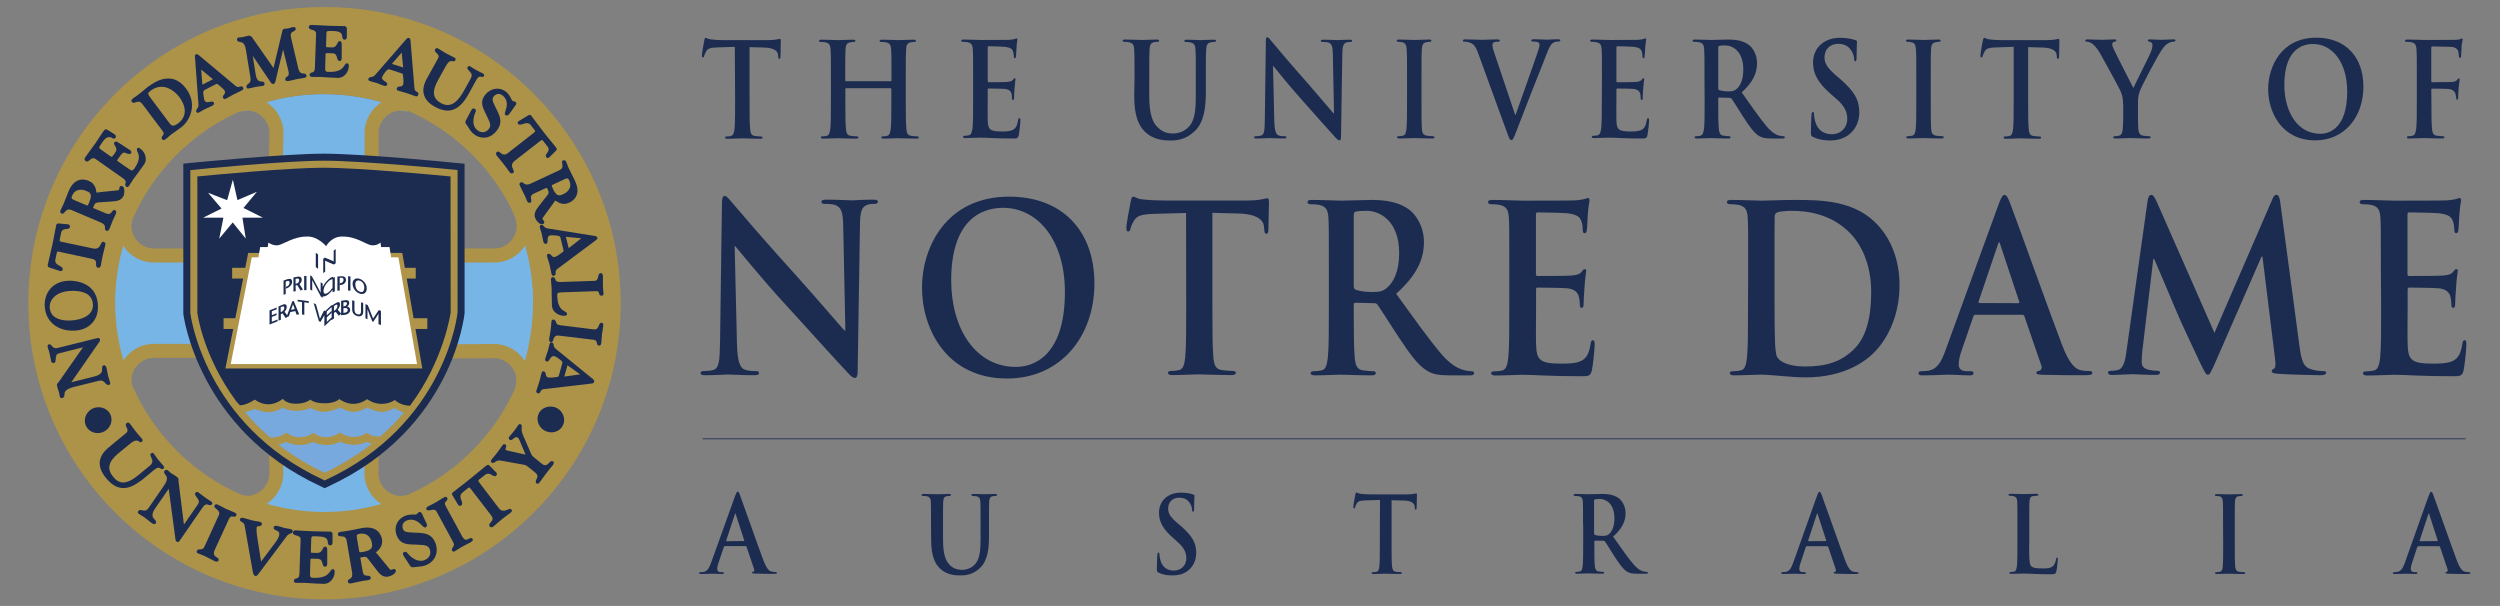 <svg version="1.1" id="svg2" xmlns="http://www.w3.org/2000/svg" x="0" y="0" viewBox="0 0 232.7 56.4" xml:space="preserve"><rect x="0" y="0" width="232.7" height="56.4" fill="#808080" stroke="none"/><style>.st0{fill:#1c2c51}.st1{fill:none;stroke:#1c2c51;stroke-width:4.667224e-04;stroke-miterlimit:1.333}.st4{fill:#ad9348}.st5{fill:#77a9df}.st6,.st7{fill:none;stroke:#af9449;stroke-width:1.580315e-03;stroke-miterlimit:10}.st7{stroke-width:7.900386e-04}.st8{fill:#af9449}.st9{fill:#fff}.st11{fill:none;stroke:#1c2c51;stroke-width:7.708388e-04;stroke-miterlimit:1.333}</style><g id="g10" transform="matrix(1.333 0 0 -1.333 0 56.427)"><g id="g12" transform="scale(.1)"><path id="path14" class="st0" d="M513.1 390.6l-12.1-.4c-4.7-.2-6.7-.6-7.9-2.7-.8-1.4-1.2-2.5-1.4-3.2-.2-.7-.4-1.1-.9-1.1-.6 0-.7.5-.7 1.5 0 1.5 1.6 9.8 1.7 10.5.2 1.2.5 1.7 1 1.7.6 0 1.5-.9 3.5-1.1 2.4-.3 5.5-.5 8.1-.5h32.3c5.2 0 7.2.9 7.8.9s.7-.6.7-1.9c0-1.9-.2-8.2-.2-10.6-.1-.9-.2-1.5-.7-1.5-.7 0-.8.5-.9 1.8l-.1 1c-.2 2.4-2.4 4.9-9.6 5.1l-10.3.3v-37.5c0-8.4 0-15.7.4-19.6.2-2.6.7-4.6 3.2-4.9 1.1-.2 2.9-.4 4.2-.4.9 0 1.3-.3 1.3-.7 0-.6-.6-.9-1.5-.9-5.4 0-10.5.3-12.8.3-1.9 0-7-.3-10.3-.3-1.1 0-1.6.3-1.6.9 0 .5.3.7 1.3.7 1.2 0 2.2.2 2.9.4 1.6.4 2.1 2.4 2.4 5 .4 3.8.4 11.1.4 19.5l-.2 37.7"/><path id="path16" class="st1" d="M513.1 390.6l-12.1-.4c-4.7-.2-6.7-.6-7.9-2.7-.8-1.4-1.2-2.5-1.4-3.2-.2-.7-.4-1.1-.9-1.1-.6 0-.7.5-.7 1.5 0 1.5 1.6 9.8 1.7 10.5.2 1.2.5 1.7 1 1.7.6 0 1.5-.9 3.5-1.1 2.4-.3 5.5-.5 8.1-.5h32.3c5.2 0 7.2.9 7.8.9s.7-.6.7-1.9c0-1.9-.2-8.2-.2-10.6-.1-.9-.2-1.5-.7-1.5-.7 0-.8.5-.9 1.8l-.1 1c-.2 2.4-2.4 4.9-9.6 5.1l-10.3.3v-37.5c0-8.4 0-15.7.4-19.6.2-2.6.7-4.6 3.2-4.9 1.1-.2 2.9-.4 4.2-.4.9 0 1.3-.3 1.3-.7 0-.6-.6-.9-1.5-.9-5.4 0-10.5.3-12.8.3-1.9 0-7-.3-10.3-.3-1.1 0-1.6.3-1.6.9 0 .5.3.7 1.3.7 1.2 0 2.2.2 2.9.4 1.6.4 2.1 2.4 2.4 5 .4 3.8.4 11.1.4 19.5l-.2 37.7z"/><path id="path18" class="st0" d="M622 366.6c.2 0 .5.2.5.6v1.9c0 13.9 0 16.5-.2 19.4-.2 3.1-.8 4.6-3.5 5.2-.6.2-2 .3-3.2.3-.9 0-1.4.2-1.4.8 0 .6.6.8 1.7.8 4.4 0 9.5-.3 11.7-.3 2 0 7.1.3 10.3.3 1.1 0 1.7-.2 1.7-.8 0-.6-.5-.8-1.5-.8-.6 0-1.4-.1-2.4-.3-2.2-.5-2.9-2-3-5.2-.2-2.9-.2-5.5-.2-19.4V353c0-8.4 0-15.7.4-19.6.2-2.6.7-4.6 3.2-4.9 1.1-.2 2.9-.4 4.2-.4.9 0 1.3-.3 1.3-.7 0-.6-.6-.9-1.6-.9-5.3 0-10.4.3-12.7.3-1.9 0-7-.3-10.2-.3-1.1 0-1.7.3-1.7.9 0 .5.3.7 1.3.7 1.2 0 2.2.2 2.9.4 1.6.4 2 2.4 2.4 5 .4 3.8.4 11.1.4 19.5v8.1c0 .4-.2.6-.5.6h-31.1c-.2 0-.5-.1-.5-.6V353c0-8.4 0-15.7.4-19.6.2-2.6.7-4.6 3.2-4.9 1.1-.2 2.9-.4 4.2-.4.9 0 1.3-.3 1.3-.7 0-.6-.7-.9-1.6-.9-5.3 0-10.4.3-12.7.3-1.9 0-7-.3-10.3-.3-1.1 0-1.6.3-1.6.9 0 .5.3.7 1.3.7 1.2 0 2.2.2 2.9.4 1.6.4 2 2.4 2.4 5 .4 3.8.4 11.1.4 19.5v16.1c0 13.9 0 16.5-.2 19.4-.2 3.1-.8 4.6-3.5 5.2-.7.2-2 .3-3.2.3-.9 0-1.4.2-1.4.8 0 .6.6.8 1.7.8 4.4 0 9.5-.3 11.7-.3 2 0 7.1.3 10.3.3 1.1 0 1.7-.2 1.7-.8 0-.6-.5-.8-1.5-.8-.7 0-1.4-.1-2.4-.3-2.2-.5-2.9-2-3-5.2-.2-2.9-.2-5.5-.2-19.4v-1.9c0-.5.2-.6.5-.6H622"/><path id="path20" class="st1" d="M622 366.6c.2 0 .5.2.5.6v1.9c0 13.9 0 16.5-.2 19.4-.2 3.1-.8 4.6-3.5 5.2-.6.2-2 .3-3.2.3-.9 0-1.4.2-1.4.8 0 .6.6.8 1.7.8 4.4 0 9.5-.3 11.7-.3 2 0 7.1.3 10.3.3 1.1 0 1.7-.2 1.7-.8 0-.6-.5-.8-1.5-.8-.6 0-1.4-.1-2.4-.3-2.2-.5-2.9-2-3-5.2-.2-2.9-.2-5.5-.2-19.4V353c0-8.4 0-15.7.4-19.6.2-2.6.7-4.6 3.2-4.9 1.1-.2 2.9-.4 4.2-.4.9 0 1.3-.3 1.3-.7 0-.6-.6-.9-1.6-.9-5.3 0-10.4.3-12.7.3-1.9 0-7-.3-10.2-.3-1.1 0-1.7.3-1.7.9 0 .5.3.7 1.3.7 1.2 0 2.2.2 2.9.4 1.6.4 2 2.4 2.4 5 .4 3.8.4 11.1.4 19.5v8.1c0 .4-.2.6-.5.6h-31.1c-.2 0-.5-.1-.5-.6V353c0-8.4 0-15.7.4-19.6.2-2.6.7-4.6 3.2-4.9 1.1-.2 2.9-.4 4.2-.4.9 0 1.3-.3 1.3-.7 0-.6-.7-.9-1.6-.9-5.3 0-10.4.3-12.7.3-1.9 0-7-.3-10.3-.3-1.1 0-1.6.3-1.6.9 0 .5.3.7 1.3.7 1.2 0 2.2.2 2.9.4 1.6.4 2 2.4 2.4 5 .4 3.8.4 11.1.4 19.5v16.1c0 13.9 0 16.5-.2 19.4-.2 3.1-.8 4.6-3.5 5.2-.7.2-2 .3-3.2.3-.9 0-1.4.2-1.4.8 0 .6.6.8 1.7.8 4.4 0 9.5-.3 11.7-.3 2 0 7.1.3 10.3.3 1.1 0 1.7-.2 1.7-.8 0-.6-.5-.8-1.5-.8-.7 0-1.4-.1-2.4-.3-2.2-.5-2.9-2-3-5.2-.2-2.9-.2-5.5-.2-19.4v-1.9c0-.5.2-.6.5-.6H622z"/><path id="path22" class="st0" d="M679.5 369.2c0 13.9 0 16.5-.2 19.4-.2 3.1-.8 4.6-3.5 5.2-.7.2-2 .3-3.2.3-.9 0-1.4.2-1.4.8 0 .6.6.8 1.8.8 4.3 0 9.5-.3 11.7-.3 2.6 0 18.8 0 20.4.1 1.6.2 2.9.4 3.5.6.4.1.9.4 1.3.4s.5-.4.5-.8c0-.6-.4-1.7-.6-6-.1-.9-.2-4.9-.4-6-.1-.5-.2-1-.8-1s-.7.5-.7 1.3c0 .6-.1 2.2-.5 3.3-.6 1.7-1.4 2.7-5.5 3.3-1.4.2-9.9.4-11.6.4-.4 0-.6-.3-.6-.9v-23.2c0-.6.1-1 .6-1 1.8 0 11.2 0 13 .2 2 .2 3.2.5 3.9 1.4.6.7.9 1.2 1.3 1.2.3 0 .6-.2.6-.7s-.4-2-.7-6.7c-.2-1.8-.3-5.5-.3-6.1 0-.7 0-1.7-.7-1.7-.6 0-.7.4-.7.8-.1.9-.1 2.1-.3 3.3-.4 1.8-1.5 3.2-4.6 3.6-1.5.2-9.6.3-11.6.3-.4 0-.5-.4-.5-.9v-7.2c0-3.1-.1-11.5 0-14.2.2-6.3 1.5-7.7 9.8-7.7 2.1 0 5.5 0 7.7 1.1 2.1 1.1 3.1 3 3.7 6.8.2 1 .3 1.4.9 1.4.7 0 .7-.7.7-1.6 0-2.1-.7-8.3-1.1-10.2-.6-2.4-1.3-2.4-4.4-2.4-12.3 0-17.8.6-22.6.6-1.9 0-7-.3-10.3-.3-1.1 0-1.6.3-1.6.9 0 .5.3.7 1.3.7 1.2 0 2.2.2 2.9.4 1.6.4 2 2.4 2.4 5 .4 3.8.4 11.1.4 19.5v15.8"/><path id="path24" class="st1" d="M679.5 369.2c0 13.9 0 16.5-.2 19.4-.2 3.1-.8 4.6-3.5 5.2-.7.2-2 .3-3.2.3-.9 0-1.4.2-1.4.8 0 .6.6.8 1.8.8 4.3 0 9.5-.3 11.7-.3 2.6 0 18.8 0 20.4.1 1.6.2 2.9.4 3.5.6.4.1.9.4 1.3.4s.5-.4.5-.8c0-.6-.4-1.7-.6-6-.1-.9-.2-4.9-.4-6-.1-.5-.2-1-.8-1s-.7.5-.7 1.3c0 .6-.1 2.2-.5 3.3-.6 1.7-1.4 2.7-5.5 3.3-1.4.2-9.9.4-11.6.4-.4 0-.6-.3-.6-.9v-23.2c0-.6.1-1 .6-1 1.8 0 11.2 0 13 .2 2 .2 3.2.5 3.9 1.4.6.7.9 1.2 1.3 1.2.3 0 .6-.2.6-.7s-.4-2-.7-6.7c-.2-1.8-.3-5.5-.3-6.1 0-.7 0-1.7-.7-1.7-.6 0-.7.4-.7.8-.1.9-.1 2.1-.3 3.3-.4 1.8-1.5 3.2-4.6 3.6-1.5.2-9.6.3-11.6.3-.4 0-.5-.4-.5-.9v-7.2c0-3.1-.1-11.5 0-14.2.2-6.3 1.5-7.7 9.8-7.7 2.1 0 5.5 0 7.7 1.1 2.1 1.1 3.1 3 3.7 6.8.2 1 .3 1.4.9 1.4.7 0 .7-.7.7-1.6 0-2.1-.7-8.3-1.1-10.2-.6-2.4-1.3-2.4-4.4-2.4-12.3 0-17.8.6-22.6.6-1.9 0-7-.3-10.3-.3-1.1 0-1.6.3-1.6.9 0 .5.3.7 1.3.7 1.2 0 2.2.2 2.9.4 1.6.4 2 2.4 2.4 5 .4 3.8.4 11.1.4 19.5v15.8z"/><path id="path26" class="st0" d="M792.2 369.2c0 13.9 0 16.5-.2 19.4-.2 3.1-.8 4.6-3.5 5.2-.7.2-2 .3-3.2.3-.9 0-1.4.2-1.4.8 0 .6.6.8 1.8.8 4.3 0 9.4-.3 11.9-.3 2 0 7.1.3 10 .3 1.2 0 1.8-.2 1.8-.8 0-.6-.5-.8-1.3-.8-.9 0-1.4-.1-2.4-.3-2.2-.5-2.9-2-3-5.2-.2-2.9-.2-5.5-.2-19.4v-12.8c0-13.3 2.4-18.9 6.4-22.5 3.7-3.4 7.4-3.8 10.2-3.8 3.6 0 8 1.3 11.2 4.9 4.5 5 4.7 13.3 4.7 22.7v11.4c0 13.9 0 16.5-.2 19.4-.2 3.1-.8 4.6-3.5 5.2-.7.2-2 .3-2.9.3s-1.4.2-1.4.8c0 .6.6.8 1.7.8 4.2 0 9.3-.3 9.4-.3 1 0 6.1.3 9.3.3 1.1 0 1.7-.2 1.7-.8 0-.6-.5-.8-1.5-.8-.9 0-1.4-.1-2.4-.3-2.2-.5-2.8-2-3-5.2-.2-2.9-.2-5.5-.2-19.4v-9.8c0-10.2-.9-21-7.7-27.5-5.8-5.6-11.7-6.6-16.9-6.6-4.3 0-12.1.3-18.1 6.3-4.2 4.2-7.3 11-7.3 24.3l.2 13.4"/><path id="path28" class="st1" d="M792.2 369.2c0 13.9 0 16.5-.2 19.4-.2 3.1-.8 4.6-3.5 5.2-.7.2-2 .3-3.2.3-.9 0-1.4.2-1.4.8 0 .6.6.8 1.8.8 4.3 0 9.4-.3 11.9-.3 2 0 7.1.3 10 .3 1.2 0 1.8-.2 1.8-.8 0-.6-.5-.8-1.3-.8-.9 0-1.4-.1-2.4-.3-2.2-.5-2.9-2-3-5.2-.2-2.9-.2-5.5-.2-19.4v-12.8c0-13.3 2.4-18.9 6.4-22.5 3.7-3.4 7.4-3.8 10.2-3.8 3.6 0 8 1.3 11.2 4.9 4.5 5 4.7 13.3 4.7 22.7v11.4c0 13.9 0 16.5-.2 19.4-.2 3.1-.8 4.6-3.5 5.2-.7.2-2 .3-2.9.3s-1.4.2-1.4.8c0 .6.6.8 1.7.8 4.2 0 9.3-.3 9.4-.3 1 0 6.1.3 9.3.3 1.1 0 1.7-.2 1.7-.8 0-.6-.5-.8-1.5-.8-.9 0-1.4-.1-2.4-.3-2.2-.5-2.8-2-3-5.2-.2-2.9-.2-5.5-.2-19.4v-9.8c0-10.2-.9-21-7.7-27.5-5.8-5.6-11.7-6.6-16.9-6.6-4.3 0-12.1.3-18.1 6.3-4.2 4.2-7.3 11-7.3 24.3l.2 13.4z"/><path id="path30" class="st0" d="M889.8 339c.2-7.1 1.2-9.5 2.9-10.2 1.4-.6 2.9-.6 4.2-.6.9 0 1.4-.2 1.4-.7 0-.7-.7-.9-1.9-.9-5.3 0-8.6.3-10.1.3-.7 0-4.6-.3-8.8-.3-1.1 0-1.8.1-1.8.9 0 .6.5.7 1.3.7 1.1 0 2.5.1 3.7.5 2.1.7 2.4 3.4 2.5 11.3l.7 54.2c0 1.8.2 3.1 1 3.1.9 0 1.6-1.2 3-2.8 1-1.2 13.4-16.1 25.3-29.4 5.5-6.2 16.5-19.4 17.9-20.9h.4l-.8 41.1c-.1 5.6-.8 7.3-2.8 8.2-1.2.5-3.2.5-4.3.5-1 0-1.3.3-1.3.8 0 .7.9.8 2.1.8 4.2 0 8.2-.3 9.9-.3.9 0 4 .3 8 .3 1.1 0 1.9-.1 1.9-.8 0-.6-.5-.8-1.5-.8-.8 0-1.5 0-2.4-.3-2.3-.7-2.9-2.7-3-7.8l-.9-57.8c0-2-.3-2.8-1.1-2.8-.9 0-1.9 1-2.8 2-5.1 5.5-15.6 17.5-24 26.9-8.9 9.9-17.9 21.3-19.4 23.1h-.2l.9-38.3"/><path id="path32" class="st1" d="M889.8 339c.2-7.1 1.2-9.5 2.9-10.2 1.4-.6 2.9-.6 4.2-.6.9 0 1.4-.2 1.4-.7 0-.7-.7-.9-1.9-.9-5.3 0-8.6.3-10.1.3-.7 0-4.6-.3-8.8-.3-1.1 0-1.8.1-1.8.9 0 .6.5.7 1.3.7 1.1 0 2.5.1 3.7.5 2.1.7 2.4 3.4 2.5 11.3l.7 54.2c0 1.8.2 3.1 1 3.1.9 0 1.6-1.2 3-2.8 1-1.2 13.4-16.1 25.3-29.4 5.5-6.2 16.5-19.4 17.9-20.9h.4l-.8 41.1c-.1 5.6-.8 7.3-2.8 8.2-1.2.5-3.2.5-4.3.5-1 0-1.3.3-1.3.8 0 .7.9.8 2.1.8 4.2 0 8.2-.3 9.9-.3.9 0 4 .3 8 .3 1.1 0 1.9-.1 1.9-.8 0-.6-.5-.8-1.5-.8-.8 0-1.5 0-2.4-.3-2.3-.7-2.9-2.7-3-7.8l-.9-57.8c0-2-.3-2.8-1.1-2.8-.9 0-1.9 1-2.8 2-5.1 5.5-15.6 17.5-24 26.9-8.9 9.9-17.9 21.3-19.4 23.1h-.2l.9-38.3z"/><path id="path34" class="st0" d="M982.5 369.2c0 13.9 0 16.5-.2 19.4-.2 3.1-1 4.7-2.8 5.1-.9.3-2 .4-2.9.4-.8 0-1.3.2-1.3.9 0 .5.6.7 2 .7 3.1 0 8.2-.3 10.6-.3 2 0 6.9.3 9.9.3 1.1 0 1.7-.2 1.7-.7 0-.7-.5-.9-1.3-.9s-1.5-.1-2.4-.3c-2.2-.5-2.8-2-3-5.2-.2-2.9-.2-5.5-.2-19.4v-16.1c0-8.9 0-16.1.3-20 .2-2.5.8-4.1 3.3-4.5 1.1-.2 2.9-.4 4.2-.4.9 0 1.3-.3 1.3-.7 0-.6-.7-.9-1.6-.9-5.4 0-10.5.3-12.7.3-1.9 0-7-.3-10.3-.3-1.1 0-1.6.3-1.6.9 0 .5.3.7 1.3.7 1.2 0 2.2.2 2.9.4 1.6.4 2.1 1.9 2.4 4.6.4 3.8.4 11.1.4 20v16"/><path id="path36" class="st1" d="M982.5 369.2c0 13.9 0 16.5-.2 19.4-.2 3.1-1 4.7-2.8 5.1-.9.3-2 .4-2.9.4-.8 0-1.3.2-1.3.9 0 .5.6.7 2 .7 3.1 0 8.2-.3 10.6-.3 2 0 6.9.3 9.9.3 1.1 0 1.7-.2 1.7-.7 0-.7-.5-.9-1.3-.9s-1.5-.1-2.4-.3c-2.2-.5-2.8-2-3-5.2-.2-2.9-.2-5.5-.2-19.4v-16.1c0-8.9 0-16.1.3-20 .2-2.5.8-4.1 3.3-4.5 1.1-.2 2.9-.4 4.2-.4.9 0 1.3-.3 1.3-.7 0-.6-.7-.9-1.6-.9-5.4 0-10.5.3-12.7.3-1.9 0-7-.3-10.3-.3-1.1 0-1.6.3-1.6.9 0 .5.3.7 1.3.7 1.2 0 2.2.2 2.9.4 1.6.4 2.1 1.9 2.4 4.6.4 3.8.4 11.1.4 20v16z"/><path id="path38" class="st0" d="M1031.9 386.8c-1.9 5-3.3 6-6.2 7-1.2.4-2.5.4-3.2.4s-1 .3-1 .8c0 .7.9.8 2.1.8 4.3 0 9-.3 11.8-.3 2 0 6 .3 10 .3 1 0 1.9-.2 1.9-.8 0-.6-.5-.8-1.2-.8-1.3 0-2.5-.1-3.2-.6-.6-.5-.8-1.1-.8-1.9 0-1.2.7-3.8 1.9-7l14-41.6h.3c3.5 10.1 14.1 39.5 16 45.6.4 1.2.7 2.6.7 3.4 0 .7-.3 1.5-1.1 1.7-1 .4-2.2.5-3.3.5-.7 0-1.4.1-1.4.7 0 .7.7.9 2.3.9 4.1 0 7.5-.3 8.6-.3 1.4 0 5.2.3 7.7.3 1 0 1.7-.2 1.7-.8 0-.6-.5-.8-1.3-.8s-2.5 0-4-1.1c-1.1-.8-2.3-2.4-4.5-8.2-3.2-8.6-5.4-13.5-9.8-24.8-5.2-13.4-9-23.3-10.8-27.9-2.1-5.3-2.6-6.8-3.8-6.8-1.1 0-1.5 1.3-3.1 5.6l-20.3 55.7"/><path id="path40" class="st1" d="M1031.9 386.8c-1.9 5-3.3 6-6.2 7-1.2.4-2.5.4-3.2.4s-1 .3-1 .8c0 .7.9.8 2.1.8 4.3 0 9-.3 11.8-.3 2 0 6 .3 10 .3 1 0 1.9-.2 1.9-.8 0-.6-.5-.8-1.2-.8-1.3 0-2.5-.1-3.2-.6-.6-.5-.8-1.1-.8-1.9 0-1.2.7-3.8 1.9-7l14-41.6h.3c3.5 10.1 14.1 39.5 16 45.6.4 1.2.7 2.6.7 3.4 0 .7-.3 1.5-1.1 1.7-1 .4-2.2.5-3.3.5-.7 0-1.4.1-1.4.7 0 .7.7.9 2.3.9 4.1 0 7.5-.3 8.6-.3 1.4 0 5.2.3 7.7.3 1 0 1.7-.2 1.7-.8 0-.6-.5-.8-1.3-.8s-2.5 0-4-1.1c-1.1-.8-2.3-2.4-4.5-8.2-3.2-8.6-5.4-13.5-9.8-24.8-5.2-13.4-9-23.3-10.8-27.9-2.1-5.3-2.6-6.8-3.8-6.8-1.1 0-1.5 1.3-3.1 5.6l-20.3 55.7z"/><path id="path42" class="st0" d="M1118.6 369.2c0 13.9 0 16.5-.2 19.4-.2 3.1-.8 4.6-3.5 5.2-.7.2-2 .3-3.2.3-.9 0-1.4.2-1.4.8 0 .6.6.8 1.8.8 4.3 0 9.5-.3 11.7-.3 2.6 0 18.8 0 20.4.1 1.5.2 2.9.4 3.5.6.4.1.9.4 1.3.4s.5-.4.5-.8c0-.6-.4-1.7-.7-6-.1-.9-.2-4.9-.4-6-.1-.5-.2-1-.8-1-.6 0-.7.5-.7 1.3 0 .6-.1 2.2-.5 3.3-.6 1.7-1.4 2.7-5.5 3.3-1.4.2-9.9.4-11.6.4-.4 0-.6-.3-.6-.9v-23.2c0-.6.1-1 .6-1 1.8 0 11.2 0 13 .2 2 .2 3.2.5 3.9 1.4.6.7.9 1.2 1.3 1.2.3 0 .6-.2.6-.7s-.4-2-.7-6.7c-.2-1.8-.3-5.5-.3-6.1 0-.7 0-1.7-.7-1.7-.6 0-.7.4-.7.8-.1.9-.1 2.1-.3 3.3-.4 1.8-1.6 3.2-4.6 3.6-1.5.2-9.6.3-11.6.3-.4 0-.5-.4-.5-.9v-7.2c0-3.1-.1-11.5 0-14.2.2-6.3 1.5-7.7 9.8-7.7 2.1 0 5.5 0 7.7 1.1 2.1 1.1 3.1 3 3.7 6.8.2 1 .3 1.4.9 1.4.7 0 .7-.7.7-1.6 0-2.1-.7-8.3-1.1-10.2-.6-2.4-1.3-2.4-4.4-2.4-12.3 0-17.8.6-22.6.6-1.9 0-7-.3-10.3-.3-1.1 0-1.6.3-1.6.9 0 .5.3.7 1.3.7 1.2 0 2.2.2 2.9.4 1.6.4 2 2.4 2.4 5 .4 3.8.4 11.1.4 19.5l.1 15.8"/><path id="path44" class="st1" d="M1118.6 369.2c0 13.9 0 16.5-.2 19.4-.2 3.1-.8 4.6-3.5 5.2-.7.2-2 .3-3.2.3-.9 0-1.4.2-1.4.8 0 .6.6.8 1.8.8 4.3 0 9.5-.3 11.7-.3 2.6 0 18.8 0 20.4.1 1.5.2 2.9.4 3.5.6.4.1.9.4 1.3.4s.5-.4.5-.8c0-.6-.4-1.7-.7-6-.1-.9-.2-4.9-.4-6-.1-.5-.2-1-.8-1-.6 0-.7.5-.7 1.3 0 .6-.1 2.2-.5 3.3-.6 1.7-1.4 2.7-5.5 3.3-1.4.2-9.9.4-11.6.4-.4 0-.6-.3-.6-.9v-23.2c0-.6.1-1 .6-1 1.8 0 11.2 0 13 .2 2 .2 3.2.5 3.9 1.4.6.7.9 1.2 1.3 1.2.3 0 .6-.2.6-.7s-.4-2-.7-6.7c-.2-1.8-.3-5.5-.3-6.1 0-.7 0-1.7-.7-1.7-.6 0-.7.4-.7.8-.1.9-.1 2.1-.3 3.3-.4 1.8-1.6 3.2-4.6 3.6-1.5.2-9.6.3-11.6.3-.4 0-.5-.4-.5-.9v-7.2c0-3.1-.1-11.5 0-14.2.2-6.3 1.5-7.7 9.8-7.7 2.1 0 5.5 0 7.7 1.1 2.1 1.1 3.1 3 3.7 6.8.2 1 .3 1.4.9 1.4.7 0 .7-.7.7-1.6 0-2.1-.7-8.3-1.1-10.2-.6-2.4-1.3-2.4-4.4-2.4-12.3 0-17.8.6-22.6.6-1.9 0-7-.3-10.3-.3-1.1 0-1.6.3-1.6.9 0 .5.3.7 1.3.7 1.2 0 2.2.2 2.9.4 1.6.4 2 2.4 2.4 5 .4 3.8.4 11.1.4 19.5l.1 15.8z"/><path id="path46" class="st0" d="M1199.8 362c0-1 .2-1.4.7-1.6 1.7-.6 4.2-.9 6.2-.9 3.3 0 4.3.4 5.8 1.6 2.5 2 4.8 6.2 4.8 13.7 0 13-7.7 16.8-12.5 16.8-2 0-3.5-.1-4.3-.4-.6-.2-.7-.5-.7-1.3V362zm-9.6 7.2c0 13.9 0 16.5-.2 19.4-.2 3.1-.8 4.6-3.5 5.2-.7.2-2 .3-3.2.3-.9 0-1.4.2-1.4.8 0 .6.6.8 1.8.8 4.3 0 9.4-.3 11.2-.3 2.8 0 9 .3 11.5.3 5.1 0 10.6-.5 15-3.9 2.3-1.7 5.5-6.4 5.5-12.5 0-6.8-2.5-13-10.7-20.5 7.2-10.3 12.9-18.4 17.7-24.1 4.6-5.3 7.9-6 9.1-6.2.9-.2 1.6-.3 2.3-.3s1-.3 1-.7c0-.7-.6-.9-1.5-.9h-7.7c-4.6 0-6.6.5-8.7 1.7-3.5 2.1-6.6 6.4-11.2 13.5-3.3 5-7 11.3-8.1 12.6-.4.5-.9.6-1.5.6l-7.1.2c-.4 0-.7-.2-.7-.7v-1.3c0-8.5 0-15.7.4-19.6.3-2.7.7-4.7 3.2-5 1.2-.2 3-.4 4-.4.7 0 1-.3 1-.7 0-.6-.6-.9-1.6-.9-4.7 0-10.8.3-12 .3-1.6 0-6.7-.3-9.9-.3-1.1 0-1.6.3-1.6.9 0 .5.3.7 1.3.7 1.2 0 2.2.2 2.9.4 1.6.4 2 2.4 2.4 5 .4 3.8.4 11.1.4 19.5l-.1 16.1"/><path id="path48" class="st1" d="M1199.8 362c0-1 .2-1.4.7-1.6 1.7-.6 4.2-.9 6.2-.9 3.3 0 4.3.4 5.8 1.6 2.5 2 4.8 6.2 4.8 13.7 0 13-7.7 16.8-12.5 16.8-2 0-3.5-.1-4.3-.4-.6-.2-.7-.5-.7-1.3V362zm-9.6 7.2c0 13.9 0 16.5-.2 19.4-.2 3.1-.8 4.6-3.5 5.2-.7.2-2 .3-3.2.3-.9 0-1.4.2-1.4.8 0 .6.6.8 1.8.8 4.3 0 9.4-.3 11.2-.3 2.8 0 9 .3 11.5.3 5.1 0 10.6-.5 15-3.9 2.3-1.7 5.5-6.4 5.5-12.5 0-6.8-2.5-13-10.7-20.5 7.2-10.3 12.9-18.4 17.7-24.1 4.6-5.3 7.9-6 9.1-6.2.9-.2 1.6-.3 2.3-.3s1-.3 1-.7c0-.7-.6-.9-1.5-.9h-7.7c-4.6 0-6.6.5-8.7 1.7-3.5 2.1-6.6 6.4-11.2 13.5-3.3 5-7 11.3-8.1 12.6-.4.5-.9.6-1.5.6l-7.1.2c-.4 0-.7-.2-.7-.7v-1.3c0-8.5 0-15.7.4-19.6.3-2.7.7-4.7 3.2-5 1.2-.2 3-.4 4-.4.7 0 1-.3 1-.7 0-.6-.6-.9-1.6-.9-4.7 0-10.8.3-12 .3-1.6 0-6.7-.3-9.9-.3-1.1 0-1.6.3-1.6.9 0 .5.3.7 1.3.7 1.2 0 2.2.2 2.9.4 1.6.4 2 2.4 2.4 5 .4 3.8.4 11.1.4 19.5l-.1 16.1z"/><path id="path50" class="st0" d="M1266.1 327.6c-1.3.6-1.6 1.1-1.6 3.1 0 5 .3 10.5.4 12 .1 1.4.3 2.4 1 2.4s.8-.8.8-1.6c0-1.2.3-3.1.7-4.7 1.8-6.8 6.6-9.2 11.6-9.2 7.3 0 10.9 5.6 10.9 10.4 0 4.5-1.2 8.8-8 14.6l-3.8 3.3c-9 7.9-12.1 14.3-12.1 21.7 0 10.1 7.5 17.3 18.8 17.3 5.3 0 8.7-.9 10.8-1.6.7-.2 1.1-.5 1.1-1.1 0-1.2-.3-3.8-.3-11 0-2-.2-2.7-.9-2.7-.6 0-.8.5-.8 1.7 0 .8-.4 3.7-2.1 6-1.2 1.7-3.6 4.5-8.9 4.5-6 0-9.7-3.9-9.7-9.4 0-4.2 1.9-7.4 8.6-13.2l2.3-1.9c9.8-8.5 13.4-14.6 13.4-23.3 0-5.3-1.8-11.6-7.6-15.9-4.1-2.9-8.6-3.8-13-3.8-4.4.1-8.1.7-11.6 2.4"/><path id="path52" class="st1" d="M1266.1 327.6c-1.3.6-1.6 1.1-1.6 3.1 0 5 .3 10.5.4 12 .1 1.4.3 2.4 1 2.4s.8-.8.8-1.6c0-1.2.3-3.1.7-4.7 1.8-6.8 6.6-9.2 11.6-9.2 7.3 0 10.9 5.6 10.9 10.4 0 4.5-1.2 8.8-8 14.6l-3.8 3.3c-9 7.9-12.1 14.3-12.1 21.7 0 10.1 7.5 17.3 18.8 17.3 5.3 0 8.7-.9 10.8-1.6.7-.2 1.1-.5 1.1-1.1 0-1.2-.3-3.8-.3-11 0-2-.2-2.7-.9-2.7-.6 0-.8.5-.8 1.7 0 .8-.4 3.7-2.1 6-1.2 1.7-3.6 4.5-8.9 4.5-6 0-9.7-3.9-9.7-9.4 0-4.2 1.9-7.4 8.6-13.2l2.3-1.9c9.8-8.5 13.4-14.6 13.4-23.3 0-5.3-1.8-11.6-7.6-15.9-4.1-2.9-8.6-3.8-13-3.8-4.4.1-8.1.7-11.6 2.4z"/><path id="path54" class="st0" d="M1338.1 369.2c0 13.9 0 16.5-.2 19.4-.2 3.1-1 4.7-2.8 5.1-.9.3-2 .4-2.9.4-.8 0-1.3.2-1.3.9 0 .5.7.7 2 .7 3.1 0 8.2-.3 10.6-.3 2 0 6.8.3 9.9.3 1.1 0 1.7-.2 1.7-.7 0-.7-.5-.9-1.3-.9s-1.5-.1-2.4-.3c-2.2-.5-2.9-2-3-5.2-.2-2.9-.2-5.5-.2-19.4v-16.1c0-8.9 0-16.1.3-20 .2-2.5.8-4.1 3.3-4.5 1.1-.2 2.9-.4 4.2-.4.9 0 1.3-.3 1.3-.7 0-.6-.7-.9-1.6-.9-5.4 0-10.5.3-12.7.3-1.9 0-7-.3-10.3-.3-1.1 0-1.6.3-1.6.9 0 .5.3.7 1.3.7 1.2 0 2.2.2 2.9.4 1.6.4 2.1 1.9 2.4 4.6.4 3.8.4 11.1.4 20v16"/><path id="path56" class="st1" d="M1338.1 369.2c0 13.9 0 16.5-.2 19.4-.2 3.1-1 4.7-2.8 5.1-.9.3-2 .4-2.9.4-.8 0-1.3.2-1.3.9 0 .5.7.7 2 .7 3.1 0 8.2-.3 10.6-.3 2 0 6.8.3 9.9.3 1.1 0 1.7-.2 1.7-.7 0-.7-.5-.9-1.3-.9s-1.5-.1-2.4-.3c-2.2-.5-2.9-2-3-5.2-.2-2.9-.2-5.5-.2-19.4v-16.1c0-8.9 0-16.1.3-20 .2-2.5.8-4.1 3.3-4.5 1.1-.2 2.9-.4 4.2-.4.9 0 1.3-.3 1.3-.7 0-.6-.7-.9-1.6-.9-5.4 0-10.5.3-12.7.3-1.9 0-7-.3-10.3-.3-1.1 0-1.6.3-1.6.9 0 .5.3.7 1.3.7 1.2 0 2.2.2 2.9.4 1.6.4 2.1 1.9 2.4 4.6.4 3.8.4 11.1.4 20v16z"/><path id="path58" class="st0" d="M1405.9 390.6l-12.1-.4c-4.7-.2-6.7-.6-7.9-2.7-.8-1.4-1.2-2.5-1.4-3.2-.2-.7-.4-1.1-.9-1.1-.6 0-.7.5-.7 1.5 0 1.5 1.5 9.8 1.7 10.5.3 1.2.5 1.7 1 1.7.6 0 1.5-.9 3.5-1.1 2.4-.3 5.5-.5 8.2-.5h32.3c5.2 0 7.2.9 7.8.9.6 0 .6-.6.6-1.9 0-1.9-.2-8.2-.2-10.6-.1-.9-.2-1.5-.7-1.5-.7 0-.8.5-.9 1.8l-.1 1c-.2 2.4-2.4 4.9-9.6 5.1l-10.3.3v-37.5c0-8.4 0-15.7.4-19.6.2-2.6.7-4.6 3.2-4.9 1.1-.2 2.9-.4 4.2-.4.9 0 1.3-.3 1.3-.7 0-.6-.7-.9-1.5-.9-5.4 0-10.5.3-12.8.3-1.9 0-7-.3-10.3-.3-1.1 0-1.6.3-1.6.9 0 .5.3.7 1.3.7 1.2 0 2.2.2 2.9.4 1.6.4 2.1 2.4 2.4 5 .4 3.8.4 11.1.4 19.5v37.7"/><path id="path60" class="st1" d="M1405.9 390.6l-12.1-.4c-4.7-.2-6.7-.6-7.9-2.7-.8-1.4-1.2-2.5-1.4-3.2-.2-.7-.4-1.1-.9-1.1-.6 0-.7.5-.7 1.5 0 1.5 1.5 9.8 1.7 10.5.3 1.2.5 1.7 1 1.7.6 0 1.5-.9 3.5-1.1 2.4-.3 5.5-.5 8.2-.5h32.3c5.2 0 7.2.9 7.8.9.6 0 .6-.6.6-1.9 0-1.9-.2-8.2-.2-10.6-.1-.9-.2-1.5-.7-1.5-.7 0-.8.5-.9 1.8l-.1 1c-.2 2.4-2.4 4.9-9.6 5.1l-10.3.3v-37.5c0-8.4 0-15.7.4-19.6.2-2.6.7-4.6 3.2-4.9 1.1-.2 2.9-.4 4.2-.4.9 0 1.3-.3 1.3-.7 0-.6-.7-.9-1.5-.9-5.4 0-10.5.3-12.8.3-1.9 0-7-.3-10.3-.3-1.1 0-1.6.3-1.6.9 0 .5.3.7 1.3.7 1.2 0 2.2.2 2.9.4 1.6.4 2.1 2.4 2.4 5 .4 3.8.4 11.1.4 19.5v37.7h-.2z"/><path id="path62" class="st0" d="M1482.5 350.3c0 4.9-.8 7-1.9 9.6-.6 1.5-11.5 21.6-14.3 26.4-2 3.4-4.1 5.7-5.6 6.7-1.1.6-2.4 1.2-3.4 1.2-.7 0-1.2.2-1.2.8 0 .5.6.8 1.5.8 1.5 0 7.6-.3 10.3-.3 1.7 0 5 .3 8.7.3.8 0 1.2-.3 1.2-.8 0-.6-.6-.6-1.8-1-.7-.2-1.1-.9-1.1-1.7 0-.7.4-1.8 1-3.1 1.1-2.7 12.5-24.8 13.8-27.4.8 2.2 11.1 22.3 12.2 25.2.8 2 1.1 3.6 1.1 4.8 0 .9-.3 1.9-1.7 2.3-.7.2-1.5.4-1.5.9 0 .6.4.8 1.4.8 2.7 0 5.3-.3 7.7-.3 1.8 0 7.2.3 8.7.3.9 0 1.5-.2 1.5-.7 0-.6-.7-.9-1.5-.9s-2.4-.4-3.6-1.1c-1.7-.9-2.6-2-4.4-4.5-2.7-3.7-14.1-25.2-15.5-29.1-1.2-3.3-1.2-6.1-1.2-9.2v-7.5c0-1.5 0-5.3.2-9.2.2-2.7.9-4.7 3.3-5 1.1-.2 2.9-.4 4.1-.4.9 0 1.3-.3 1.3-.7 0-.6-.7-.9-1.7-.9-5.1 0-10.3.3-12.5.3-2 0-7.2-.3-10.2-.3-1.1 0-1.8.2-1.8.9 0 .5.4.7 1.3.7 1.1 0 2.1.2 2.9.4 1.6.4 2.4 2.4 2.5 5 .3 3.8.3 7.7.3 9.2v7.5"/><path id="path64" class="st1" d="M1482.5 350.3c0 4.9-.8 7-1.9 9.6-.6 1.5-11.5 21.6-14.3 26.4-2 3.4-4.1 5.7-5.6 6.7-1.1.6-2.4 1.2-3.4 1.2-.7 0-1.2.2-1.2.8 0 .5.6.8 1.5.8 1.5 0 7.6-.3 10.3-.3 1.7 0 5 .3 8.7.3.8 0 1.2-.3 1.2-.8 0-.6-.6-.6-1.8-1-.7-.2-1.1-.9-1.1-1.7 0-.7.4-1.8 1-3.1 1.1-2.7 12.5-24.8 13.8-27.4.8 2.2 11.1 22.3 12.2 25.2.8 2 1.1 3.6 1.1 4.8 0 .9-.3 1.9-1.7 2.3-.7.2-1.5.4-1.5.9 0 .6.4.8 1.4.8 2.7 0 5.3-.3 7.7-.3 1.8 0 7.2.3 8.7.3.9 0 1.5-.2 1.5-.7 0-.6-.7-.9-1.5-.9s-2.4-.4-3.6-1.1c-1.7-.9-2.6-2-4.4-4.5-2.7-3.7-14.1-25.2-15.5-29.1-1.2-3.3-1.2-6.1-1.2-9.2v-7.5c0-1.5 0-5.3.2-9.2.2-2.7.9-4.7 3.3-5 1.1-.2 2.9-.4 4.1-.4.9 0 1.3-.3 1.3-.7 0-.6-.7-.9-1.7-.9-5.1 0-10.3.3-12.5.3-2 0-7.2-.3-10.2-.3-1.1 0-1.8.2-1.8.9 0 .5.4.7 1.3.7 1.1 0 2.1.2 2.9.4 1.6.4 2.4 2.4 2.5 5 .3 3.8.3 7.7.3 9.2v7.5h-.1z"/><path id="path66" class="st0" d="M1639 359.4c0 20.5-10.5 33.2-23.9 33.2-9.4 0-20-5.9-20-28.6 0-19 9.4-34.1 25-34.1 5.7-.1 18.9 3.1 18.9 29.5zm-55.2 1.7c0 15.7 9.2 35.9 33.6 35.9 20.3 0 32.9-13.3 32.9-34.2 0-21-13-37.5-33.7-37.5-23.3 0-32.8 19.6-32.8 35.8"/><path id="path68" class="st1" d="M1639 359.4c0 20.5-10.5 33.2-23.9 33.2-9.4 0-20-5.9-20-28.6 0-19 9.4-34.1 25-34.1 5.7-.1 18.9 3.1 18.9 29.5zm-55.2 1.7c0 15.7 9.2 35.9 33.6 35.9 20.3 0 32.9-13.3 32.9-34.2 0-21-13-37.5-33.7-37.5-23.3 0-32.8 19.6-32.8 35.8z"/><path id="path70" class="st0" d="M1697.8 353.1c0-8.8 0-15.7.4-19.5.3-2.7.7-4.7 3.2-5 1.1-.2 2.9-.4 4.1-.4 1.1 0 1.4-.3 1.4-.7 0-.6-.6-.9-1.8-.9-5.1 0-10.3.3-12.4.3s-7.3-.3-10.3-.3c-1.1 0-1.7.2-1.7.9 0 .5.3.7 1.2.7 1.2 0 2.2.2 2.9.4 1.6.4 2 2.4 2.4 5 .4 3.8.4 10.7.4 19.5v16.1c0 13.9 0 16.5-.2 19.4-.2 3.1-.8 4.6-3.5 5.2-.6.2-2 .3-3.2.3-.8 0-1.4.2-1.4.7 0 .7.7.9 1.9.9 4.2 0 9.4-.3 11.7-.3 3.1 0 19.6 0 21.5.1 1.6.1 2.5.1 3.3.4.5.2.9.6 1.3.6.3 0 .6-.4.6-.8 0-.6-.4-1.7-.7-4.1-.1-.9-.2-6.3-.4-7.4-.1-.7-.2-1.3-.8-1.3-.6 0-.7.5-.8 1.5 0 .7 0 2.2-.5 3.5-.6 1.3-2.3 2.7-5.4 2.7l-12.6.3c-.5 0-.7-.3-.7-1.3v-22.9c0-.6.1-.8.6-.8l10.4.1c1.4 0 2.5 0 3.7.1 1.5.1 2.7.5 3.5 1.6.4.6.6.9 1.1.9.3 0 .5-.3.5-.8s-.4-2.8-.7-5.7c-.2-1.8-.3-6-.3-6.7 0-.8 0-1.7-.8-1.7-.5 0-.6.6-.6 1.3 0 .6-.2 1.7-.5 2.8-.4 1.3-1.6 2.9-4.2 3.3-2 .3-10.7.3-12.1.3-.4 0-.6-.2-.6-.8l.1-7.5"/><path id="path72" class="st1" d="M1697.8 353.1c0-8.8 0-15.7.4-19.5.3-2.7.7-4.7 3.2-5 1.1-.2 2.9-.4 4.1-.4 1.1 0 1.4-.3 1.4-.7 0-.6-.6-.9-1.8-.9-5.1 0-10.3.3-12.4.3s-7.3-.3-10.3-.3c-1.1 0-1.7.2-1.7.9 0 .5.3.7 1.2.7 1.2 0 2.2.2 2.9.4 1.6.4 2 2.4 2.4 5 .4 3.8.4 10.7.4 19.5v16.1c0 13.9 0 16.5-.2 19.4-.2 3.1-.8 4.6-3.5 5.2-.6.2-2 .3-3.2.3-.8 0-1.4.2-1.4.7 0 .7.7.9 1.9.9 4.2 0 9.4-.3 11.7-.3 3.1 0 19.6 0 21.5.1 1.6.1 2.5.1 3.3.4.5.2.9.6 1.3.6.3 0 .6-.4.6-.8 0-.6-.4-1.7-.7-4.1-.1-.9-.2-6.3-.4-7.4-.1-.7-.2-1.3-.8-1.3-.6 0-.7.5-.8 1.5 0 .7 0 2.2-.5 3.5-.6 1.3-2.3 2.7-5.4 2.7l-12.6.3c-.5 0-.7-.3-.7-1.3v-22.9c0-.6.1-.8.6-.8l10.4.1c1.4 0 2.5 0 3.7.1 1.5.1 2.7.5 3.5 1.6.4.6.6.9 1.1.9.3 0 .5-.3.5-.8s-.4-2.8-.7-5.7c-.2-1.8-.3-6-.3-6.7 0-.8 0-1.7-.8-1.7-.5 0-.6.6-.6 1.3 0 .6-.2 1.7-.5 2.8-.4 1.3-1.6 2.9-4.2 3.3-2 .3-10.7.3-12.1.3-.4 0-.6-.2-.6-.8l.1-7.5z"/><path id="path74" class="st0" d="M514.6 183.3c.3-12.6 2.2-16.8 5.2-18 2.5-1 5.3-1.1 7.7-1.1 1.6 0 2.5-.3 2.5-1.3 0-1.3-1.3-1.6-3.4-1.6-9.6 0-15.5.5-18.3.5-1.3 0-8.3-.5-15.9-.5-1.9 0-3.2.2-3.2 1.6 0 1 .9 1.3 2.4 1.3 1.9 0 4.6.2 6.6.8 3.8 1.3 4.4 6 4.6 20.1l1.3 95.9c0 3.2.4 5.5 1.9 5.5 1.6 0 2.9-2.1 5.5-5 1.8-2.1 24.2-28.5 45.7-52 10-11 29.9-34.3 32.4-36.9h.7l-1.5 72.7c-.1 9.9-1.5 13-5 14.6-2.2 1-5.7 1-7.8 1-1.8 0-2.4.5-2.4 1.5 0 1.3 1.6 1.5 3.8 1.5 7.7 0 14.7-.5 17.8-.5 1.6 0 7.2.5 14.4.5 1.9 0 3.4-.2 3.4-1.5 0-1-.9-1.5-2.7-1.5-1.5 0-2.6 0-4.4-.5-4.1-1.3-5.3-4.7-5.4-13.8l-1.6-102.2c0-3.6-.6-5-1.9-5-1.6 0-3.4 1.8-5 3.6-9.3 9.7-28.1 30.9-43.5 47.6-16.1 17.5-32.4 37.7-35.1 40.8h-.4l1.6-68.1"/><path id="path76" class="st1" d="M514.6 183.3c.3-12.6 2.2-16.8 5.2-18 2.5-1 5.3-1.1 7.7-1.1 1.6 0 2.5-.3 2.5-1.3 0-1.3-1.3-1.6-3.4-1.6-9.6 0-15.5.5-18.3.5-1.3 0-8.3-.5-15.9-.5-1.9 0-3.2.2-3.2 1.6 0 1 .9 1.3 2.4 1.3 1.9 0 4.6.2 6.6.8 3.8 1.3 4.4 6 4.6 20.1l1.3 95.9c0 3.2.4 5.5 1.9 5.5 1.6 0 2.9-2.1 5.5-5 1.8-2.1 24.2-28.5 45.7-52 10-11 29.9-34.3 32.4-36.9h.7l-1.5 72.7c-.1 9.9-1.5 13-5 14.6-2.2 1-5.7 1-7.8 1-1.8 0-2.4.5-2.4 1.5 0 1.3 1.6 1.5 3.8 1.5 7.7 0 14.7-.5 17.8-.5 1.6 0 7.2.5 14.4.5 1.9 0 3.4-.2 3.4-1.5 0-1-.9-1.5-2.7-1.5-1.5 0-2.6 0-4.4-.5-4.1-1.3-5.3-4.7-5.4-13.8l-1.6-102.2c0-3.6-.6-5-1.9-5-1.6 0-3.4 1.8-5 3.6-9.3 9.7-28.1 30.9-43.5 47.6-16.1 17.5-32.4 37.7-35.1 40.8h-.4l1.6-68.1z"/><path id="path78" class="st0" d="M743.6 219.4c0 36.3-19 58.8-43.2 58.8-16.9 0-36.2-10.4-36.2-50.7 0-33.7 17-60.4 45.2-60.4 10.3 0 34.2 5.5 34.2 52.3zm-99.8 3.1c0 27.7 16.6 63.5 60.9 63.5 36.7 0 59.5-23.5 59.5-60.6s-23.6-66.4-61-66.4c-42.3 0-59.4 34.8-59.4 63.5"/><path id="path80" class="st1" d="M743.6 219.4c0 36.3-19 58.8-43.2 58.8-16.9 0-36.2-10.4-36.2-50.7 0-33.7 17-60.4 45.2-60.4 10.3 0 34.2 5.5 34.2 52.3zm-99.8 3.1c0 27.7 16.6 63.5 60.9 63.5 36.7 0 59.5-23.5 59.5-60.6s-23.6-66.4-61-66.4c-42.3 0-59.4 34.8-59.4 63.5z"/><path id="path82" class="st0" d="M828.2 274.6l-22-.6c-8.6-.3-12.1-1.1-14.3-4.7-1.5-2.4-2.2-4.4-2.5-5.7-.3-1.3-.7-1.9-1.6-1.9-1 0-1.3.8-1.3 2.6 0 2.6 2.8 17.3 3.1 18.6.4 2.1.9 3.1 1.8 3.1 1.2 0 2.7-1.6 6.3-1.9 4.3-.5 9.9-.8 14.7-.8h58.4c9.4 0 13 1.6 14.1 1.6 1 0 1.2-1 1.2-3.4 0-3.4-.4-14.6-.4-18.8-.1-1.6-.4-2.6-1.3-2.6-1.2 0-1.5.8-1.6 3.2l-.2 1.8c-.3 4.2-4.3 8.7-17.4 9.1l-18.6.5v-66.4c0-14.9 0-27.7.7-34.7.4-4.5 1.3-8.1 5.8-8.7 2.1-.3 5.3-.6 7.5-.6 1.6 0 2.4-.5 2.4-1.3 0-1.1-1.2-1.6-2.8-1.6-9.7 0-19 .5-23.1.5-3.4 0-12.7-.5-18.6-.5-1.9 0-2.9.5-2.9 1.6 0 .8.6 1.3 2.4 1.3 2.2 0 4 .3 5.3.6 3 .6 3.8 4.2 4.3 8.9.7 6.8.7 19.6.7 34.5l-.1 66.3"/><path id="path84" class="st1" d="M828.2 274.6l-22-.6c-8.6-.3-12.1-1.1-14.3-4.7-1.5-2.4-2.2-4.4-2.5-5.7-.3-1.3-.7-1.9-1.6-1.9-1 0-1.3.8-1.3 2.6 0 2.6 2.8 17.3 3.1 18.6.4 2.1.9 3.1 1.8 3.1 1.2 0 2.7-1.6 6.3-1.9 4.3-.5 9.9-.8 14.7-.8h58.4c9.4 0 13 1.6 14.1 1.6 1 0 1.2-1 1.2-3.4 0-3.4-.4-14.6-.4-18.8-.1-1.6-.4-2.6-1.3-2.6-1.2 0-1.5.8-1.6 3.2l-.2 1.8c-.3 4.2-4.3 8.7-17.4 9.1l-18.6.5v-66.4c0-14.9 0-27.7.7-34.7.4-4.5 1.3-8.1 5.8-8.7 2.1-.3 5.3-.6 7.5-.6 1.6 0 2.4-.5 2.4-1.3 0-1.1-1.2-1.6-2.8-1.6-9.7 0-19 .5-23.1.5-3.4 0-12.7-.5-18.6-.5-1.9 0-2.9.5-2.9 1.6 0 .8.6 1.3 2.4 1.3 2.2 0 4 .3 5.3.6 3 .6 3.8 4.2 4.3 8.9.7 6.8.7 19.6.7 34.5l-.1 66.3z"/><path id="path86" class="st0" d="M945.3 223.9c0-1.8.3-2.4 1.3-2.9 3.1-1.1 7.5-1.6 11.2-1.6 5.9 0 7.8.6 10.5 2.8 4.4 3.6 8.7 11 8.7 24.3 0 23-13.9 29.6-22.6 29.6-3.7 0-6.3-.2-7.8-.6-1-.3-1.3-1-1.3-2.3v-49.3zm-17.4 12.8c0 24.6 0 29.1-.3 34.3-.3 5.5-1.5 8.1-6.3 9.2-1.2.3-3.7.5-5.8.5-1.6 0-2.5.3-2.5 1.5s1 1.5 3.2 1.5c7.8 0 17.1-.5 20.2-.5 5 0 16.2.5 20.8.5 9.3 0 19.2-1 27.1-7 4.1-3.1 10-11.3 10-22.2 0-12-4.6-23-19.4-36.3 13.1-18.1 23.3-32.5 32-42.6 8.2-9.4 14.3-10.5 16.5-11 1.6-.3 3-.5 4.1-.5 1.2 0 1.8-.5 1.8-1.3 0-1.3-1-1.6-2.8-1.6h-14c-8.3 0-11.9.8-15.8 3.1-6.3 3.7-11.9 11.3-20.2 23.8-5.9 8.9-12.7 19.9-14.6 22.4-.7 1-1.6 1.1-2.6 1.1l-12.8.3c-.7 0-1.2-.3-1.2-1.3v-2.3c0-15.1 0-27.9.7-34.7.4-4.7 1.3-8.3 5.7-8.9 2.2-.3 5.4-.6 7.2-.6 1.2 0 1.8-.5 1.8-1.3 0-1.1-1-1.6-2.9-1.6-8.5 0-19.5.5-21.7.5-2.8 0-12.1-.5-18-.5-1.9 0-2.9.5-2.9 1.6 0 .8.6 1.3 2.4 1.3 2.2 0 4 .3 5.3.6 3 .6 3.7 4.2 4.3 8.9.7 6.8.7 19.6.7 34.5v28.6"/><path id="path88" class="st1" d="M945.3 223.9c0-1.8.3-2.4 1.3-2.9 3.1-1.1 7.5-1.6 11.2-1.6 5.9 0 7.8.6 10.5 2.8 4.4 3.6 8.7 11 8.7 24.3 0 23-13.9 29.6-22.6 29.6-3.7 0-6.3-.2-7.8-.6-1-.3-1.3-1-1.3-2.3v-49.3zm-17.4 12.8c0 24.6 0 29.1-.3 34.3-.3 5.5-1.5 8.1-6.3 9.2-1.2.3-3.7.5-5.8.5-1.6 0-2.5.3-2.5 1.5s1 1.5 3.2 1.5c7.8 0 17.1-.5 20.2-.5 5 0 16.2.5 20.8.5 9.3 0 19.2-1 27.1-7 4.1-3.1 10-11.3 10-22.2 0-12-4.6-23-19.4-36.3 13.1-18.1 23.3-32.5 32-42.6 8.2-9.4 14.3-10.5 16.5-11 1.6-.3 3-.5 4.1-.5 1.2 0 1.8-.5 1.8-1.3 0-1.3-1-1.6-2.8-1.6h-14c-8.3 0-11.9.8-15.8 3.1-6.3 3.7-11.9 11.3-20.2 23.8-5.9 8.9-12.7 19.9-14.6 22.4-.7 1-1.6 1.1-2.6 1.1l-12.8.3c-.7 0-1.2-.3-1.2-1.3v-2.3c0-15.1 0-27.9.7-34.7.4-4.7 1.3-8.3 5.7-8.9 2.2-.3 5.4-.6 7.2-.6 1.2 0 1.8-.5 1.8-1.3 0-1.1-1-1.6-2.9-1.6-8.5 0-19.5.5-21.7.5-2.8 0-12.1-.5-18-.5-1.9 0-2.9.5-2.9 1.6 0 .8.6 1.3 2.4 1.3 2.2 0 4 .3 5.3.6 3 .6 3.7 4.2 4.3 8.9.7 6.8.7 19.6.7 34.5v28.6z"/><path id="path90" class="st0" d="M1053.9 236.7c0 24.6 0 29.1-.3 34.3-.3 5.5-1.5 8.1-6.3 9.2-1.2.3-3.7.5-5.7.5-1.6 0-2.5.3-2.5 1.5s1 1.5 3.2 1.5c7.8 0 17.1-.5 21.2-.5 4.7 0 34 0 36.8.2 2.8.3 5.2.6 6.3 1 .7.2 1.6.6 2.4.6.7 0 .9-.6.9-1.5 0-1.1-.7-3.1-1.2-10.5-.1-1.6-.4-8.7-.7-10.7-.1-.8-.4-1.8-1.5-1.8-1 0-1.3.8-1.3 2.3 0 1.1-.1 3.9-.9 5.8-1 2.9-2.5 4.9-9.9 5.8-2.5.3-18 .6-20.9.6-.7 0-1-.5-1-1.6v-41c0-1.1.1-1.8 1-1.8 3.2 0 20.2 0 23.6.3 3.5.3 5.7.8 7.1 2.4 1 1.3 1.6 2.1 2.4 2.1.6 0 1-.3 1-1.3s-.7-3.6-1.2-11.8c-.3-3.2-.6-9.7-.6-10.8 0-1.3 0-3.1-1.3-3.1-1 0-1.3.6-1.3 1.5-.1 1.6-.1 3.7-.6 5.8-.7 3.2-2.8 5.7-8.2 6.3-2.8.3-17.4.5-20.9.5-.8 0-.9-.6-.9-1.6v-12.8c0-5.5-.2-20.4 0-25.1.3-11.2 2.6-13.6 17.7-13.6 3.8 0 10 0 13.8 1.9s5.6 5.3 6.6 12c.3 1.8.6 2.4 1.6 2.4 1.2 0 1.2-1.3 1.2-2.9 0-3.7-1.2-14.7-1.9-18-1-4.2-2.4-4.2-8-4.2-22.2 0-32.1 1-40.8 1-3.4 0-12.7-.5-18.6-.5-1.9 0-3 .5-3 1.6 0 .8.6 1.3 2.4 1.3 2.2 0 4 .3 5.3.6 2.9.6 3.7 4.2 4.3 8.9.7 6.8.7 19.6.7 34.5v28.7"/><path id="path92" class="st1" d="M1053.9 236.7c0 24.6 0 29.1-.3 34.3-.3 5.5-1.5 8.1-6.3 9.2-1.2.3-3.7.5-5.7.5-1.6 0-2.5.3-2.5 1.5s1 1.5 3.2 1.5c7.8 0 17.1-.5 21.2-.5 4.7 0 34 0 36.8.2 2.8.3 5.2.6 6.3 1 .7.2 1.6.6 2.4.6.7 0 .9-.6.9-1.5 0-1.1-.7-3.1-1.2-10.5-.1-1.6-.4-8.7-.7-10.7-.1-.8-.4-1.8-1.5-1.8-1 0-1.3.8-1.3 2.3 0 1.1-.1 3.9-.9 5.8-1 2.9-2.5 4.9-9.9 5.8-2.5.3-18 .6-20.9.6-.7 0-1-.5-1-1.6v-41c0-1.1.1-1.8 1-1.8 3.2 0 20.2 0 23.6.3 3.5.3 5.7.8 7.1 2.4 1 1.3 1.6 2.1 2.4 2.1.6 0 1-.3 1-1.3s-.7-3.6-1.2-11.8c-.3-3.2-.6-9.7-.6-10.8 0-1.3 0-3.1-1.3-3.1-1 0-1.3.6-1.3 1.5-.1 1.6-.1 3.7-.6 5.8-.7 3.2-2.8 5.7-8.2 6.3-2.8.3-17.4.5-20.9.5-.8 0-.9-.6-.9-1.6v-12.8c0-5.5-.2-20.4 0-25.1.3-11.2 2.6-13.6 17.7-13.6 3.8 0 10 0 13.8 1.9s5.6 5.3 6.6 12c.3 1.8.6 2.4 1.6 2.4 1.2 0 1.2-1.3 1.2-2.9 0-3.7-1.2-14.7-1.9-18-1-4.2-2.4-4.2-8-4.2-22.2 0-32.1 1-40.8 1-3.4 0-12.7-.5-18.6-.5-1.9 0-3 .5-3 1.6 0 .8.6 1.3 2.4 1.3 2.2 0 4 .3 5.3.6 2.9.6 3.7 4.2 4.3 8.9.7 6.8.7 19.6.7 34.5v28.7z"/><path id="path94" class="st0" d="M1239.1 218.9c0-17.2.1-29.6.3-32.7.1-4 .4-10.5 1.6-12.3 1.9-3.1 7.7-6.5 19.3-6.5 15 0 25 3.2 33.9 11.7 9.4 8.9 12.4 23.6 12.4 40.3 0 20.6-7.8 33.8-14.1 40.5-13.6 14.2-30.4 16.2-41.9 16.2-2.9 0-8.4-.5-9.6-1.1-1.3-.6-1.8-1.5-1.8-3.2-.1-5.5-.1-19.6-.1-32.4v-20.5zm-18.4 17.8c0 24.6 0 29.1-.3 34.3-.3 5.5-1.5 8.1-6.3 9.2-1.2.3-3.7.5-5.7.5-1.6 0-2.5.3-2.5 1.5s1 1.5 3.2 1.5c7.8 0 17.1-.5 21.2-.5 4.6 0 13.9.5 22.7.5 18.4 0 43 0 59.1-18.5 7.4-8.4 14.3-21.9 14.3-41.1 0-20.4-7.8-36-16.1-45.2-6.8-7.6-22.1-19.1-49.4-19.1-10.8 0-24 1.9-31.4 1.9-3.4 0-12.7-.5-18.6-.5-1.9 0-3 .5-3 1.6 0 .8.6 1.3 2.4 1.3 2.2 0 4 .3 5.3.6 3 .6 3.7 4.2 4.3 8.9.7 6.8.7 19.6.7 34.5l.1 28.6"/><path id="path96" class="st1" d="M1239.1 218.9c0-17.2.1-29.6.3-32.7.1-4 .4-10.5 1.6-12.3 1.9-3.1 7.7-6.5 19.3-6.5 15 0 25 3.2 33.9 11.7 9.4 8.9 12.4 23.6 12.4 40.3 0 20.6-7.8 33.8-14.1 40.5-13.6 14.2-30.4 16.2-41.9 16.2-2.9 0-8.4-.5-9.6-1.1-1.3-.6-1.8-1.5-1.8-3.2-.1-5.5-.1-19.6-.1-32.4v-20.5zm-18.4 17.8c0 24.6 0 29.1-.3 34.3-.3 5.5-1.5 8.1-6.3 9.2-1.2.3-3.7.5-5.7.5-1.6 0-2.5.3-2.5 1.5s1 1.5 3.2 1.5c7.8 0 17.1-.5 21.2-.5 4.6 0 13.9.5 22.7.5 18.4 0 43 0 59.1-18.5 7.4-8.4 14.3-21.9 14.3-41.1 0-20.4-7.8-36-16.1-45.2-6.8-7.6-22.1-19.1-49.4-19.1-10.8 0-24 1.9-31.4 1.9-3.4 0-12.7-.5-18.6-.5-1.9 0-3 .5-3 1.6 0 .8.6 1.3 2.4 1.3 2.2 0 4 .3 5.3.6 3 .6 3.7 4.2 4.3 8.9.7 6.8.7 19.6.7 34.5l.1 28.6z"/><path id="path98" class="st0" d="M1409.3 211.6c.7 0 .9.5.7 1l-13.3 40c-.1.6-.3 1.5-.7 1.5-.4 0-.7-.8-.9-1.5l-13.5-39.8c-.1-.7 0-1.1.6-1.1l27.1-.1zm-30.1-8.1c-.7 0-1-.3-1.3-1.3l-8-23.2c-1.5-4-2.2-7.9-2.2-9.9 0-2.9 1.3-5 5.9-5h2.2c1.8 0 2.2-.3 2.2-1.3 0-1.3-.9-1.6-2.5-1.6-4.7 0-11 .5-15.6.5-1.6 0-9.7-.5-17.4-.5-1.9 0-2.8.3-2.8 1.6 0 1 .6 1.3 1.8 1.3 1.3 0 3.4.2 4.6.3 6.8 1 9.6 6.5 12.5 14.6l37 101.7c1.8 4.7 2.7 6.5 4.1 6.5 1.3 0 2.2-1.5 3.7-5.2 3.5-8.9 27.1-75 36.5-99.6 5.6-14.6 9.9-16.8 13-17.6 2.2-.5 4.4-.6 6.2-.6 1.2 0 1.9-.2 1.9-1.3 0-1.3-1.3-1.6-6.8-1.6-5.3 0-16.1 0-27.8.3-2.7.2-4.4.2-4.4 1.3 0 1 .6 1.3 2.1 1.5 1 .3 2.1 1.8 1.3 3.7l-11.8 34.3c-.3.8-.7 1.1-1.5 1.1h-32.9"/><path id="path100" class="st1" d="M1409.3 211.6c.7 0 .9.5.7 1l-13.3 40c-.1.6-.3 1.5-.7 1.5-.4 0-.7-.8-.9-1.5l-13.5-39.8c-.1-.7 0-1.1.6-1.1l27.1-.1zm-30.1-8.1c-.7 0-1-.3-1.3-1.3l-8-23.2c-1.5-4-2.2-7.9-2.2-9.9 0-2.9 1.3-5 5.9-5h2.2c1.8 0 2.2-.3 2.2-1.3 0-1.3-.9-1.6-2.5-1.6-4.7 0-11 .5-15.6.5-1.6 0-9.7-.5-17.4-.5-1.9 0-2.8.3-2.8 1.6 0 1 .6 1.3 1.8 1.3 1.3 0 3.4.2 4.6.3 6.8 1 9.6 6.5 12.5 14.6l37 101.7c1.8 4.7 2.7 6.5 4.1 6.5 1.3 0 2.2-1.5 3.7-5.2 3.5-8.9 27.1-75 36.5-99.6 5.6-14.6 9.9-16.8 13-17.6 2.2-.5 4.4-.6 6.2-.6 1.2 0 1.9-.2 1.9-1.3 0-1.3-1.3-1.6-6.8-1.6-5.3 0-16.1 0-27.8.3-2.7.2-4.4.2-4.4 1.3 0 1 .6 1.3 2.1 1.5 1 .3 2.1 1.8 1.3 3.7l-11.8 34.3c-.3.8-.7 1.1-1.5 1.1h-32.9z"/><path id="path102" class="st0" d="M1499.6 283c.4 2.8 1.3 4.2 2.5 4.2s2.1-.8 4-5l40.2-91.3 40.1 92.5c1 2.6 1.9 3.9 3.2 3.9 1.3 0 2.2-1.6 2.6-5l13.4-100.1c1.3-10.2 2.8-14.9 7.2-16.4 4.3-1.5 7.2-1.6 9.1-1.6 1.3 0 2.4-.2 2.4-1.1 0-1.3-1.8-1.8-3.8-1.8-3.7 0-24 .5-29.9 1-3.4.3-4.3.8-4.3 1.8 0 .8.6 1.3 1.6 1.8.9.3 1.3 2.4.7 7l-8.8 71.3h-.6l-32.1-73.5c-3.4-7.6-4.1-9.1-5.5-9.1-1.3 0-2.8 3.2-5.2 8.1-3.5 7.4-15.2 32.2-16.9 36.8-1.3 3.4-10.2 23.8-15.3 36h-.6l-7.7-64.5c-.3-2.9-.4-5-.4-7.6 0-3.1 1.9-4.5 4.4-5.2 2.6-.6 4.7-.8 6.2-.8 1.2 0 2.2-.3 2.2-1.1 0-1.5-1.3-1.8-3.5-1.8-6.2 0-12.8.5-15.5.5-2.8 0-9.9-.5-14.6-.5-1.5 0-2.7.3-2.7 1.8 0 .8.9 1.1 2.4 1.1 1.2 0 2.2 0 4.4.5 4.1 1 5.3 7.3 6 12.8l14.8 105.3"/><path id="path104" class="st1" d="M1499.6 283c.4 2.8 1.3 4.2 2.5 4.2s2.1-.8 4-5l40.2-91.3 40.1 92.5c1 2.6 1.9 3.9 3.2 3.9 1.3 0 2.2-1.6 2.6-5l13.4-100.1c1.3-10.2 2.8-14.9 7.2-16.4 4.3-1.5 7.2-1.6 9.1-1.6 1.3 0 2.4-.2 2.4-1.1 0-1.3-1.8-1.8-3.8-1.8-3.7 0-24 .5-29.9 1-3.4.3-4.3.8-4.3 1.8 0 .8.6 1.3 1.6 1.8.9.3 1.3 2.4.7 7l-8.8 71.3h-.6l-32.1-73.5c-3.4-7.6-4.1-9.1-5.5-9.1-1.3 0-2.8 3.2-5.2 8.1-3.5 7.4-15.2 32.2-16.9 36.8-1.3 3.4-10.2 23.8-15.3 36h-.6l-7.7-64.5c-.3-2.9-.4-5-.4-7.6 0-3.1 1.9-4.5 4.4-5.2 2.6-.6 4.7-.8 6.2-.8 1.2 0 2.2-.3 2.2-1.1 0-1.5-1.3-1.8-3.5-1.8-6.2 0-12.8.5-15.5.5-2.8 0-9.9-.5-14.6-.5-1.5 0-2.7.3-2.7 1.8 0 .8.9 1.1 2.4 1.1 1.2 0 2.2 0 4.4.5 4.1 1 5.3 7.3 6 12.8l14.8 105.3z"/><path id="path106" class="st0" d="M1662.5 236.7c0 24.6 0 29.1-.3 34.3-.3 5.5-1.5 8.1-6.3 9.2-1.2.3-3.7.5-5.7.5-1.6 0-2.5.3-2.5 1.5s1 1.5 3.2 1.5c7.8 0 17.1-.5 21.2-.5 4.7 0 34 0 36.8.2 2.8.3 5.2.6 6.3 1 .7.2 1.6.6 2.4.6.7 0 .9-.6.9-1.5 0-1.1-.7-3.1-1.2-10.5-.2-1.6-.4-8.7-.7-10.7-.2-.8-.4-1.8-1.5-1.8-1 0-1.3.8-1.3 2.3 0 1.1-.2 3.9-.9 5.8-1 2.9-2.5 4.9-9.9 5.8-2.5.3-18 .6-20.9.6-.7 0-1-.5-1-1.6v-41c0-1.1.1-1.8 1-1.8 3.2 0 20.2 0 23.6.3 3.5.3 5.8.8 7.1 2.4 1 1.3 1.6 2.1 2.4 2.1.6 0 1-.3 1-1.3s-.7-3.6-1.2-11.8c-.3-3.2-.6-9.7-.6-10.8 0-1.3 0-3.1-1.3-3.1-1 0-1.3.6-1.3 1.5-.1 1.6-.1 3.7-.6 5.8-.7 3.2-2.8 5.7-8.2 6.3-2.8.3-17.4.5-20.9.5-.7 0-.9-.6-.9-1.6v-12.8c0-5.5-.2-20.4 0-25.1.3-11.2 2.7-13.6 17.7-13.6 3.8 0 10 0 13.9 1.9 3.8 1.9 5.6 5.3 6.6 12 .3 1.8.6 2.4 1.6 2.4 1.2 0 1.2-1.3 1.2-2.9 0-3.7-1.2-14.7-1.9-18-1-4.2-2.4-4.2-8-4.2-22.3 0-32.1 1-40.8 1-3.4 0-12.7-.5-18.5-.5-1.9 0-3 .5-3 1.6 0 .8.6 1.3 2.4 1.3 2.2 0 4 .3 5.3.6 2.9.6 3.7 4.2 4.3 8.9.7 6.8.7 19.6.7 34.5l-.2 28.7"/><path id="path108" class="st1" d="M1662.5 236.7c0 24.6 0 29.1-.3 34.3-.3 5.5-1.5 8.1-6.3 9.2-1.2.3-3.7.5-5.7.5-1.6 0-2.5.3-2.5 1.5s1 1.5 3.2 1.5c7.8 0 17.1-.5 21.2-.5 4.7 0 34 0 36.8.2 2.8.3 5.2.6 6.3 1 .7.2 1.6.6 2.4.6.7 0 .9-.6.9-1.5 0-1.1-.7-3.1-1.2-10.5-.2-1.6-.4-8.7-.7-10.7-.2-.8-.4-1.8-1.5-1.8-1 0-1.3.8-1.3 2.3 0 1.1-.2 3.9-.9 5.8-1 2.9-2.5 4.9-9.9 5.8-2.5.3-18 .6-20.9.6-.7 0-1-.5-1-1.6v-41c0-1.1.1-1.8 1-1.8 3.2 0 20.2 0 23.6.3 3.5.3 5.8.8 7.1 2.4 1 1.3 1.6 2.1 2.4 2.1.6 0 1-.3 1-1.3s-.7-3.6-1.2-11.8c-.3-3.2-.6-9.7-.6-10.8 0-1.3 0-3.1-1.3-3.1-1 0-1.3.6-1.3 1.5-.1 1.6-.1 3.7-.6 5.8-.7 3.2-2.8 5.7-8.2 6.3-2.8.3-17.4.5-20.9.5-.7 0-.9-.6-.9-1.6v-12.8c0-5.5-.2-20.4 0-25.1.3-11.2 2.7-13.6 17.7-13.6 3.8 0 10 0 13.9 1.9 3.8 1.9 5.6 5.3 6.6 12 .3 1.8.6 2.4 1.6 2.4 1.2 0 1.2-1.3 1.2-2.9 0-3.7-1.2-14.7-1.9-18-1-4.2-2.4-4.2-8-4.2-22.3 0-32.1 1-40.8 1-3.4 0-12.7-.5-18.5-.5-1.9 0-3 .5-3 1.6 0 .8.6 1.3 2.4 1.3 2.2 0 4 .3 5.3.6 2.9.6 3.7 4.2 4.3 8.9.7 6.8.7 19.6.7 34.5l-.2 28.7z"/><path id="path110" class="st0" d="M519.4 45.5c.3 0 .4.2.3.4l-5.9 18.2c-.1.3-.1.7-.3.7s-.3-.4-.4-.7l-6-18.2c-.1-.3 0-.5.3-.5l12 .1zM506 41.8c-.3 0-.5-.2-.6-.6l-3.6-10.6c-.7-1.8-1-3.6-1-4.5 0-1.3.6-2.3 2.6-2.3h1c.8 0 1-.2 1-.6 0-.6-.4-.7-1.1-.7-2.1 0-4.9.2-7 .2-.7 0-4.3-.2-7.8-.2-.9 0-1.3.2-1.3.7 0 .4.3.6.8.6.6 0 1.5.1 2 .1 3 .4 4.3 3 5.6 6.6L513.3 77c.8 2.1 1.2 3 1.8 3s1-.7 1.6-2.4c1.6-4.1 12.1-34.2 16.3-45.4 2.5-6.7 4.4-7.7 5.8-8 1-.2 2-.3 2.8-.3.5 0 .9-.1.9-.6 0-.6-.6-.7-3-.7s-7.2 0-12.4.2c-1.2.1-2 .1-2 .6 0 .4.3.6.9.7.5.2.9.8.6 1.7l-5.3 15.7c-.1.4-.3.5-.7.5H506"/><path id="path112" class="st1" d="M519.4 45.5c.3 0 .4.2.3.4l-5.9 18.2c-.1.3-.1.7-.3.7s-.3-.4-.4-.7l-6-18.2c-.1-.3 0-.5.3-.5l12 .1zM506 41.8c-.3 0-.5-.2-.6-.6l-3.6-10.6c-.7-1.8-1-3.6-1-4.5 0-1.3.6-2.3 2.6-2.3h1c.8 0 1-.2 1-.6 0-.6-.4-.7-1.1-.7-2.1 0-4.9.2-7 .2-.7 0-4.3-.2-7.8-.2-.9 0-1.3.2-1.3.7 0 .4.3.6.8.6.6 0 1.5.1 2 .1 3 .4 4.3 3 5.6 6.6L513.3 77c.8 2.1 1.2 3 1.8 3s1-.7 1.6-2.4c1.6-4.1 12.1-34.2 16.3-45.4 2.5-6.7 4.4-7.7 5.8-8 1-.2 2-.3 2.8-.3.5 0 .9-.1.9-.6 0-.6-.6-.7-3-.7s-7.2 0-12.4.2c-1.2.1-2 .1-2 .6 0 .4.3.6.9.7.5.2.9.8.6 1.7l-5.3 15.7c-.1.4-.3.5-.7.5H506v-.2z"/><path id="path114" class="st0" d="M650.1 56.9c0 11.2 0 13.3-.1 15.7-.1 2.5-.7 3.7-2.8 4.2-.5.1-1.6.2-2.6.2-.7 0-1.1.2-1.1.7s.5.7 1.4.7c3.5 0 7.6-.2 9.6-.2 1.6 0 5.7.2 8.1.2 1 0 1.4-.1 1.4-.7 0-.5-.4-.7-1.1-.7-.7 0-1.1-.1-1.9-.2-1.8-.4-2.3-1.6-2.4-4.2-.1-2.4-.1-4.4-.1-15.7V46.6c0-10.7 1.9-15.2 5.1-18.2 3-2.7 6-3 8.2-3 2.9 0 6.4 1 9.1 4 3.6 4.1 3.8 10.7 3.8 18.3v9.2c0 11.2 0 13.3-.1 15.7-.1 2.5-.7 3.7-2.8 4.2-.5.1-1.6.2-2.4.2-.7 0-1.1.2-1.1.7s.5.7 1.4.7c3.4 0 7.5-.2 7.6-.2.8 0 4.9.2 7.5.2.9 0 1.4-.1 1.4-.7 0-.5-.4-.7-1.2-.7-.7 0-1.1-.1-1.9-.2-1.8-.4-2.3-1.6-2.4-4.2-.1-2.4-.1-4.4-.1-15.7V49c0-8.2-.7-16.9-6.2-22.2-4.7-4.5-9.4-5.3-13.7-5.3-3.5 0-9.8.2-14.6 5.1-3.4 3.4-5.9 8.9-5.9 19.6l-.1 10.7"/><path id="path116" class="st1" d="M650.1 56.9c0 11.2 0 13.3-.1 15.7-.1 2.5-.7 3.7-2.8 4.2-.5.1-1.6.2-2.6.2-.7 0-1.1.2-1.1.7s.5.7 1.4.7c3.5 0 7.6-.2 9.6-.2 1.6 0 5.7.2 8.1.2 1 0 1.4-.1 1.4-.7 0-.5-.4-.7-1.1-.7-.7 0-1.1-.1-1.9-.2-1.8-.4-2.3-1.6-2.4-4.2-.1-2.4-.1-4.4-.1-15.7V46.6c0-10.7 1.9-15.2 5.1-18.2 3-2.7 6-3 8.2-3 2.9 0 6.4 1 9.1 4 3.6 4.1 3.8 10.7 3.8 18.3v9.2c0 11.2 0 13.3-.1 15.7-.1 2.5-.7 3.7-2.8 4.2-.5.1-1.6.2-2.4.2-.7 0-1.1.2-1.1.7s.5.7 1.4.7c3.4 0 7.5-.2 7.6-.2.8 0 4.9.2 7.5.2.9 0 1.4-.1 1.4-.7 0-.5-.4-.7-1.2-.7-.7 0-1.1-.1-1.9-.2-1.8-.4-2.3-1.6-2.4-4.2-.1-2.4-.1-4.4-.1-15.7V49c0-8.2-.7-16.9-6.2-22.2-4.7-4.5-9.4-5.3-13.7-5.3-3.5 0-9.8.2-14.6 5.1-3.4 3.4-5.9 8.9-5.9 19.6l-.1 10.7z"/><path id="path118" class="st0" d="M809.1 23.4c-1.1.5-1.3.9-1.3 2.5 0 4.1.3 8.5.3 9.7.1 1.1.3 1.9.8 1.9.6 0 .7-.7.7-1.3 0-1 .3-2.5.6-3.8 1.4-5.5 5.3-7.5 9.4-7.5 5.9 0 8.8 4.5 8.8 8.4 0 3.6-1 7.1-6.4 11.8l-3 2.7c-7.2 6.3-9.7 11.5-9.7 17.5 0 8.1 6 14 15.2 14 4.3 0 7-.7 8.7-1.3.6-.1.9-.4.9-.9 0-1-.3-3.1-.3-8.9 0-1.6-.2-2.2-.7-2.2s-.7.4-.7 1.3c0 .7-.3 3-1.7 4.9-1 1.4-2.9 3.6-7.2 3.6-4.9 0-7.8-3.2-7.8-7.6 0-3.4 1.5-6 7-10.6l1.8-1.5c7.9-6.9 10.8-11.8 10.8-18.8 0-4.3-1.5-9.4-6.2-12.8-3.3-2.4-7-3-10.4-3-3.8 0-6.7.5-9.6 1.9"/><path id="path120" class="st1" d="M809.1 23.4c-1.1.5-1.3.9-1.3 2.5 0 4.1.3 8.5.3 9.7.1 1.1.3 1.9.8 1.9.6 0 .7-.7.7-1.3 0-1 .3-2.5.6-3.8 1.4-5.5 5.3-7.5 9.4-7.5 5.9 0 8.8 4.5 8.8 8.4 0 3.6-1 7.1-6.4 11.8l-3 2.7c-7.2 6.3-9.7 11.5-9.7 17.5 0 8.1 6 14 15.2 14 4.3 0 7-.7 8.7-1.3.6-.1.9-.4.9-.9 0-1-.3-3.1-.3-8.9 0-1.6-.2-2.2-.7-2.2s-.7.4-.7 1.3c0 .7-.3 3-1.7 4.9-1 1.4-2.9 3.6-7.2 3.6-4.9 0-7.8-3.2-7.8-7.6 0-3.4 1.5-6 7-10.6l1.8-1.5c7.9-6.9 10.8-11.8 10.8-18.8 0-4.3-1.5-9.4-6.2-12.8-3.3-2.4-7-3-10.4-3-3.8 0-6.7.5-9.6 1.9z"/><path id="path122" class="st0" d="M963.6 74.2l-9.8-.3c-3.8-.1-5.4-.5-6.4-2.1-.7-1.1-1-2-1.1-2.6s-.3-.9-.7-.9c-.5 0-.6.4-.6 1.2 0 1.2 1.3 7.9 1.4 8.5.2 1 .4 1.4.8 1.4.5 0 1.2-.7 2.8-.9 1.9-.2 4.4-.4 6.6-.4h26c4.2 0 5.8.7 6.3.7s.5-.5.5-1.6c0-1.5-.2-6.6-.2-8.6-.1-.7-.2-1.2-.6-1.2-.5 0-.7.4-.7 1.5l-.1.8c-.1 1.9-1.9 4-7.8 4.1l-8.3.2V43.9c0-6.8 0-12.6.3-15.8.2-2.1.6-3.7 2.6-4 .9-.2 2.4-.3 3.3-.3.7 0 1-.2 1-.6 0-.5-.5-.7-1.2-.7-4.3 0-8.5.2-10.3.2-1.5 0-5.7-.2-8.3-.2-.9 0-1.3.2-1.3.7 0 .4.3.6 1.1.6 1 0 1.8.1 2.4.3 1.3.3 1.7 1.9 1.9 4.1.3 3.1.3 8.9.3 15.7l.1 30.3"/><path id="path124" class="st1" d="M963.6 74.2l-9.8-.3c-3.8-.1-5.4-.5-6.4-2.1-.7-1.1-1-2-1.1-2.6s-.3-.9-.7-.9c-.5 0-.6.4-.6 1.2 0 1.2 1.3 7.9 1.4 8.5.2 1 .4 1.4.8 1.4.5 0 1.2-.7 2.8-.9 1.9-.2 4.4-.4 6.6-.4h26c4.2 0 5.8.7 6.3.7s.5-.5.5-1.6c0-1.5-.2-6.6-.2-8.6-.1-.7-.2-1.2-.6-1.2-.5 0-.7.4-.7 1.5l-.1.8c-.1 1.9-1.9 4-7.8 4.1l-8.3.2V43.9c0-6.8 0-12.6.3-15.8.2-2.1.6-3.7 2.6-4 .9-.2 2.4-.3 3.3-.3.7 0 1-.2 1-.6 0-.5-.5-.7-1.2-.7-4.3 0-8.5.2-10.3.2-1.5 0-5.7-.2-8.3-.2-.9 0-1.3.2-1.3.7 0 .4.3.6 1.1.6 1 0 1.8.1 2.4.3 1.3.3 1.7 1.9 1.9 4.1.3 3.1.3 8.9.3 15.7l.1 30.3z"/><path id="path126" class="st0" d="M1113.1 51.1c0-.8.1-1.1.6-1.3 1.4-.5 3.4-.7 5-.7 2.6 0 3.5.3 4.7 1.2 2 1.6 3.9 5 3.9 11.1 0 10.5-6.2 13.5-10.1 13.5-1.6 0-2.8-.1-3.5-.3-.5-.2-.6-.4-.6-1V51.1zm-7.7 5.8c0 11.2 0 13.3-.1 15.7-.1 2.5-.7 3.7-2.8 4.2-.5.1-1.7.2-2.6.2-.7 0-1.1.2-1.1.7s.5.7 1.4.7c3.5 0 7.6-.2 9-.2 2.2 0 7.2.2 9.3.2 4.1 0 8.5-.4 12.1-3.2 1.8-1.4 4.5-5.2 4.5-10.1 0-5.5-2-10.5-8.7-16.5 5.9-8.3 10.4-14.9 14.3-19.4 3.7-4.3 6.4-4.8 7.4-5 .7-.2 1.3-.2 1.8-.2s.8-.2.8-.6c0-.6-.5-.7-1.3-.7h-6.2c-3.7 0-5.3.4-7 1.4-2.8 1.7-5.3 5.2-9 10.9-2.6 4.1-5.6 9.1-6.5 10.2-.3.4-.7.5-1.2.5l-5.7.1c-.3 0-.5-.1-.5-.6v-1c0-6.9 0-12.7.3-15.8.2-2.1.6-3.8 2.6-4.1 1-.2 2.4-.3 3.2-.3.5 0 .8-.2.8-.6 0-.5-.5-.7-1.3-.7-3.8 0-8.7.2-9.7.2-1.3 0-5.4-.2-8-.2-.9 0-1.3.2-1.3.7 0 .4.3.6 1 .6 1 0 1.8.1 2.4.3 1.3.3 1.6 1.9 1.9 4.1.3 3.1.3 8.9.3 15.7v12.8"/><path id="path128" class="st1" d="M1113.1 51.1c0-.8.1-1.1.6-1.3 1.4-.5 3.4-.7 5-.7 2.6 0 3.5.3 4.7 1.2 2 1.6 3.9 5 3.9 11.1 0 10.5-6.2 13.5-10.1 13.5-1.6 0-2.8-.1-3.5-.3-.5-.2-.6-.4-.6-1V51.1zm-7.7 5.8c0 11.2 0 13.3-.1 15.7-.1 2.5-.7 3.7-2.8 4.2-.5.1-1.7.2-2.6.2-.7 0-1.1.2-1.1.7s.5.7 1.4.7c3.5 0 7.6-.2 9-.2 2.2 0 7.2.2 9.3.2 4.1 0 8.5-.4 12.1-3.2 1.8-1.4 4.5-5.2 4.5-10.1 0-5.5-2-10.5-8.7-16.5 5.9-8.3 10.4-14.9 14.3-19.4 3.7-4.3 6.4-4.8 7.4-5 .7-.2 1.3-.2 1.8-.2s.8-.2.8-.6c0-.6-.5-.7-1.3-.7h-6.2c-3.7 0-5.3.4-7 1.4-2.8 1.7-5.3 5.2-9 10.9-2.6 4.1-5.6 9.1-6.5 10.2-.3.4-.7.5-1.2.5l-5.7.1c-.3 0-.5-.1-.5-.6v-1c0-6.9 0-12.7.3-15.8.2-2.1.6-3.8 2.6-4.1 1-.2 2.4-.3 3.2-.3.5 0 .8-.2.8-.6 0-.5-.5-.7-1.3-.7-3.8 0-8.7.2-9.7.2-1.3 0-5.4-.2-8-.2-.9 0-1.3.2-1.3.7 0 .4.3.6 1 .6 1 0 1.8.1 2.4.3 1.3.3 1.6 1.9 1.9 4.1.3 3.1.3 8.9.3 15.7v12.8h-.1z"/><path id="path130" class="st0" d="M1274.9 45.5c.3 0 .4.2.3.4l-5.9 18.2c0 .3-.1.7-.3.7-.2 0-.3-.4-.4-.7l-6-18.2c-.1-.3 0-.5.3-.5l12 .1zm-13.4-3.7c-.3 0-.5-.2-.6-.6l-3.5-10.6c-.7-1.8-1-3.6-1-4.5 0-1.3.6-2.3 2.6-2.3h1c.8 0 1-.2 1-.6 0-.6-.4-.7-1.1-.7-2.1 0-4.9.2-7 .2-.7 0-4.3-.2-7.8-.2-.9 0-1.3.2-1.3.7 0 .4.3.6.8.6.6 0 1.5.1 2 .1 3 .4 4.3 3 5.6 6.6l16.5 46.4c.8 2.1 1.2 3 1.8 3 .6 0 1-.7 1.6-2.4 1.6-4.1 12.1-34.2 16.3-45.4 2.5-6.7 4.4-7.7 5.8-8 1-.2 2-.3 2.7-.3.5 0 .9-.1.9-.6 0-.6-.6-.7-3-.7s-7.2 0-12.4.2c-1.2.1-2 .1-2 .6 0 .4.3.6.9.7.5.2.9.8.6 1.7l-5.3 15.7c-.1.4-.3.5-.6.5h-14.5"/><path id="path132" class="st1" d="M1274.9 45.5c.3 0 .4.2.3.4l-5.9 18.2c0 .3-.1.7-.3.7-.2 0-.3-.4-.4-.7l-6-18.2c-.1-.3 0-.5.3-.5l12 .1zm-13.4-3.7c-.3 0-.5-.2-.6-.6l-3.5-10.6c-.7-1.8-1-3.6-1-4.5 0-1.3.6-2.3 2.6-2.3h1c.8 0 1-.2 1-.6 0-.6-.4-.7-1.1-.7-2.1 0-4.9.2-7 .2-.7 0-4.3-.2-7.8-.2-.9 0-1.3.2-1.3.7 0 .4.3.6.8.6.6 0 1.5.1 2 .1 3 .4 4.3 3 5.6 6.6l16.5 46.4c.8 2.1 1.2 3 1.8 3 .6 0 1-.7 1.6-2.4 1.6-4.1 12.1-34.2 16.3-45.4 2.5-6.7 4.4-7.7 5.8-8 1-.2 2-.3 2.7-.3.5 0 .9-.1.9-.6 0-.6-.6-.7-3-.7s-7.2 0-12.4.2c-1.2.1-2 .1-2 .6 0 .4.3.6.9.7.5.2.9.8.6 1.7l-5.3 15.7c-.1.4-.3.5-.6.5h-14.5v-.1z"/><path id="path134" class="st0" d="M1416.9 43.9c0-9.4 0-14.5 1.4-15.9 1.1-1.1 2.8-1.6 8-1.6 3.5 0 6 .1 7.7 2.1.8 1 1.6 3 1.7 4.4.1.7.2 1.1.7 1.1s.5-.4.5-1.2-.5-6.4-1-8.5c-.4-1.6-.7-2-4.1-2-9.5 0-13.8.5-19.1.5-1.5 0-5.7-.2-8.3-.2-.9 0-1.3.2-1.3.7 0 .4.3.6 1 .6 1 0 1.8.1 2.4.3 1.3.3 1.6 1.9 1.9 4.1.3 3.1.3 8.9.3 15.7v13c0 11.2 0 13.3-.1 15.7-.1 2.5-.7 3.7-2.8 4.2-.5.1-1.3.2-2.2.2-.7 0-1.1.2-1.1.7s.5.7 1.5.7c3.1 0 7.2-.2 9-.2 1.6 0 6.4.2 8.9.2.9 0 1.4-.1 1.4-.7 0-.5-.4-.7-1.2-.7-.7 0-1.8-.1-2.6-.2-1.8-.4-2.3-1.6-2.4-4.2-.1-2.4-.1-4.4-.1-15.7V43.9"/><path id="path136" class="st1" d="M1416.9 43.9c0-9.4 0-14.5 1.4-15.9 1.1-1.1 2.8-1.6 8-1.6 3.5 0 6 .1 7.7 2.1.8 1 1.6 3 1.7 4.4.1.7.2 1.1.7 1.1s.5-.4.5-1.2-.5-6.4-1-8.5c-.4-1.6-.7-2-4.1-2-9.5 0-13.8.5-19.1.5-1.5 0-5.7-.2-8.3-.2-.9 0-1.3.2-1.3.7 0 .4.3.6 1 .6 1 0 1.8.1 2.4.3 1.3.3 1.6 1.9 1.9 4.1.3 3.1.3 8.9.3 15.7v13c0 11.2 0 13.3-.1 15.7-.1 2.5-.7 3.7-2.8 4.2-.5.1-1.3.2-2.2.2-.7 0-1.1.2-1.1.7s.5.7 1.5.7c3.1 0 7.2-.2 9-.2 1.6 0 6.4.2 8.9.2.9 0 1.4-.1 1.4-.7 0-.5-.4-.7-1.2-.7-.7 0-1.8-.1-2.6-.2-1.8-.4-2.3-1.6-2.4-4.2-.1-2.4-.1-4.4-.1-15.7V43.9h-.1z"/><path id="path138" class="st0" d="M1552.3 56.9c0 11.2 0 13.3-.1 15.7-.1 2.5-.8 3.8-2.2 4.1-.7.2-1.6.3-2.4.3-.7 0-1 .2-1 .7 0 .4.5.6 1.6.6 2.5 0 6.6-.2 8.5-.2 1.6 0 5.5.2 8 .2.9 0 1.4-.1 1.4-.6 0-.6-.4-.7-1.1-.7-.6 0-1.2-.1-2-.2-1.8-.4-2.3-1.6-2.4-4.2-.1-2.4-.1-4.4-.1-15.7v-13c0-7.2 0-13 .3-16.2.2-2 .7-3.3 2.6-3.6.9-.2 2.4-.3 3.4-.3.7 0 1-.2 1-.6 0-.5-.5-.7-1.3-.7-4.3 0-8.5.2-10.2.2-1.5 0-5.6-.2-8.3-.2-.9 0-1.3.2-1.3.7 0 .4.3.6 1.1.6 1 0 1.8.1 2.4.3 1.3.3 1.7 1.5 1.9 3.7.3 3.1.3 8.9.3 16.1l-.1 13"/><path id="path140" class="st1" d="M1552.3 56.9c0 11.2 0 13.3-.1 15.7-.1 2.5-.8 3.8-2.2 4.1-.7.2-1.6.3-2.4.3-.7 0-1 .2-1 .7 0 .4.5.6 1.6.6 2.5 0 6.6-.2 8.5-.2 1.6 0 5.5.2 8 .2.9 0 1.4-.1 1.4-.6 0-.6-.4-.7-1.1-.7-.6 0-1.2-.1-2-.2-1.8-.4-2.3-1.6-2.4-4.2-.1-2.4-.1-4.4-.1-15.7v-13c0-7.2 0-13 .3-16.2.2-2 .7-3.3 2.6-3.6.9-.2 2.4-.3 3.4-.3.7 0 1-.2 1-.6 0-.5-.5-.7-1.3-.7-4.3 0-8.5.2-10.2.2-1.5 0-5.6-.2-8.3-.2-.9 0-1.3.2-1.3.7 0 .4.3.6 1.1.6 1 0 1.8.1 2.4.3 1.3.3 1.7 1.5 1.9 3.7.3 3.1.3 8.9.3 16.1l-.1 13z"/><path id="path142" class="st0" d="M1701.9 45.5c.3 0 .4.2.3.4l-5.9 18.2c-.1.3-.1.7-.3.7s-.3-.4-.4-.7l-6-18.2c-.1-.3 0-.5.3-.5l12 .1zm-13.4-3.7c-.3 0-.5-.2-.6-.6l-3.5-10.6c-.7-1.8-1-3.6-1-4.5 0-1.3.6-2.3 2.6-2.3h1c.8 0 1-.2 1-.6 0-.6-.4-.7-1.1-.7-2.1 0-4.9.2-7 .2-.7 0-4.3-.2-7.8-.2-.9 0-1.2.2-1.2.7 0 .4.3.6.8.6.6 0 1.5.1 2 .1 3 .4 4.3 3 5.6 6.6l16.5 46.4c.8 2.1 1.2 3 1.8 3 .6 0 1-.7 1.6-2.4 1.6-4.1 12.1-34.2 16.3-45.4 2.5-6.7 4.4-7.7 5.8-8 1-.2 2-.3 2.8-.3.5 0 .9-.1.9-.6 0-.6-.6-.7-3-.7s-7.2 0-12.4.2c-1.2.1-2 .1-2 .6 0 .4.3.6.9.7.5.2.9.8.6 1.7l-5.3 15.7c-.1.4-.3.5-.7.5h-14.6"/><path id="path144" class="st1" d="M1701.9 45.5c.3 0 .4.2.3.4l-5.9 18.2c-.1.3-.1.7-.3.7s-.3-.4-.4-.7l-6-18.2c-.1-.3 0-.5.3-.5l12 .1zm-13.4-3.7c-.3 0-.5-.2-.6-.6l-3.5-10.6c-.7-1.8-1-3.6-1-4.5 0-1.3.6-2.3 2.6-2.3h1c.8 0 1-.2 1-.6 0-.6-.4-.7-1.1-.7-2.1 0-4.9.2-7 .2-.7 0-4.3-.2-7.8-.2-.9 0-1.2.2-1.2.7 0 .4.3.6.8.6.6 0 1.5.1 2 .1 3 .4 4.3 3 5.6 6.6l16.5 46.4c.8 2.1 1.2 3 1.8 3 .6 0 1-.7 1.6-2.4 1.6-4.1 12.1-34.2 16.3-45.4 2.5-6.7 4.4-7.7 5.8-8 1-.2 2-.3 2.8-.3.5 0 .9-.1.9-.6 0-.6-.6-.7-3-.7s-7.2 0-12.4.2c-1.2.1-2 .1-2 .6 0 .4.3.6.9.7.5.2.9.8.6 1.7l-5.3 15.7c-.1.4-.3.5-.7.5h-14.6v-.1z"/><path id="path146" class="st0" d="M490.6 116.9h1231"/><path id="path148" d="M490.6 116.9h1231" fill="none" stroke="#1c2c51" stroke-width=".601" stroke-miterlimit="1.333"/><path id="path150" d="M372.6 211.6c0 21.1-4.4 40.4-12.2 58.4.4-1.4 1-5.5 1-6.8 0-10.5-9.2-19.7-19.7-19.7h-81.4l-1.7 1.7v81.5c0 10.5 9.2 19.7 19.7 19.7 1.3 0 5.4-.7 6.8-1-18 7.8-38 12.2-59.1 12.2-21 0-40.4-4.4-58.4-12.2 1.4.3 5.4 1 6.8 1 10.5 0 19.7-9.2 19.7-19.7l-1.7-83.2h-81.5c-10.5 0-19.7 9.2-19.7 19.7 0 1.4.7 5.4 1 6.8-7.8-18-12.2-38-12.2-59.1s4.4-40.4 12.2-58.4c-.3 1.4-1 5.4-1 6.8 0 10.5 9.2 19.7 19.7 19.7h81.5l1.7-83.1c0-10.5-9.2-19.7-19.7-19.7-1.4 0-5.4.7-6.8 1 18-7.8 38-12.2 59.1-12.2 21 0 40.4 4.4 58.4 12.2-1.4-.3-5.4-1-6.8-1-10.5 0-19.7 9.2-19.7 19.7v81.5l83.2 1.7c10.5 0 19.7-9.1 19.7-19.7 0-1.3-.7-5.4-1-6.8 7.7 18 12.1 38 12.1 59" fill="#76b5e6"/><path id="path152" class="st4" d="M366.5 171.2c-4.5 7.1-12.5 11.9-21.4 11.9l-32.9-.2c-1-3.1-2.2-6.4-3.6-9.9l36.6.2c8.2 0 15.4-7.2 15.4-15.4 0-.8-.6-4.5-.9-5.8-15-33.2-41.9-59.9-75.4-74.4-1.6-.3-3.9-.6-4.6-.6-8.2 0-15.4 7.2-15.4 15.4v19.9c-3.1-2.6-6.4-5.1-9.8-7.6V92.5c0-8.7 4.7-16.6 11.7-21.1-12.7-3.6-25.9-5.6-39.7-5.6-14 0-27.4 2.1-40.2 5.7 6.9 4.6 11.5 12.4 11.5 21.1l-.1 12.2c-3.5 2.2-6.8 4.6-9.9 6.9l.3-19.2c0-8.2-7.2-15.4-15.4-15.4-.5 0-2.1.2-3.6.5-34.4 14.8-62 42.4-76.8 76.7-.3 1.5-.5 3.1-.5 3.7 0 8.2 7.2 15.4 15.4 15.4h36.4c-1.4 3.5-2.6 6.8-3.6 9.8h-32.8c-8.7 0-16.5-4.7-21-11.5-3.7 12.8-5.8 26.3-5.8 40.3 0 13.8 2 27.1 5.6 39.7 4.5-7 12.4-11.7 21.2-11.7h28v9.8h-28c-8.2 0-15.4 7.2-15.4 15.4 0 .7-.5 1.5.7 4.9 14.5 33.4 41.2 60.3 74.4 75.2v-.1c1.2.3 4.9.9 5.8.9 8.2 0 15.4-7.2 15.4-15.3l-.4-23.1c3.3.2 6.6.4 9.8.6l.4 22.4c0 8.9-4.8 16.8-12 21.3 26.4 7.6 54.7 7.4 80.6 0-7.1-4.5-11.9-12.5-11.9-21.3v-22.4c3.3-.2 6.5-.5 9.8-.7v23.1c0 8.2 7.2 15.4 15.4 15.4.9 0 5.9-.5 5.9-.5 31-13.8 56.3-38 71.5-68.2 1-2 3-7.1 3.2-8.2.2-1.5.4-3.5.4-4 0-8.2-7.2-15.4-15.4-15.4h-27.6V240h27.6c8.9 0 16.8 4.8 21.3 12 3.7-13 5.6-26.4 5.6-40-.2-14.1-2.1-27.7-5.8-40.8zM226.6 418.4c-114 0-206.8-92.8-206.8-206.8S112.6 4.8 226.6 4.8s206.8 92.8 206.8 206.8c-.1 114-92.8 206.8-206.8 206.8"/><path id="path154" class="st0" d="M60.3 125.4c-2.4 4.3-.6 9.9 3.9 12.4 4.4 2.4 10.3.9 12.6-3.3 2.4-4.3.7-9.9-3.9-12.4-1.4-.8-3.1-1.2-4.7-1.2-3.3 0-6.3 1.7-7.9 4.5"/><path id="path156" class="st0" d="M86.2 82.5c-4.4 0-8.5 2.4-12.4 7.3-6.2 7.7-5.5 14.8 2 21L88.1 121c1.4 1.2 1.1 2.3.3 3.9-.5 1-1 2.2 0 3l.9.3c.7 0 1.2-.5 1.4-.7l.9-1.2c.9-1.2 2.2-3 3.2-4.3 1-1.2 2.3-2.8 3.3-3.9l1.2-1.4c.5-.6.3-1.3-.3-1.9l-.8-.3c-.5 0-.9.3-1.2.6-1.1.9-3 1-6-1.5l-8.3-6.8c-7-5.8-8.2-10.8-3.8-16.3 2.2-2.7 4.5-4.1 7.1-4.1 3.9 0 7.9 2.9 11.3 5.7l7.5 6.2c2.4 2 1.6 3.9.8 5.6-.5 1.1-1 2.2 0 2.9l.8.3c.7 0 1-.5 1.3-1l.6-.8c.7-1 1.3-2 2.1-2.9.7-.9 1.4-1.7 2.3-2.7l1.4-1.6c.8-1 .5-1.7 0-2.1l-.8-.3c-.5 0-.8.3-1.2.5-.9.7-2.2.9-4.2-.8l-8.6-7.1c-5.1-3.9-9.2-5.8-13.1-5.8"/><path id="path158" class="st0" d="M124.1 44.8l-.7.3c-.8.6-.9 1.2-.9 1.8L117.8 82l-9.4-13.6c-3.3-4.8-1.6-6.6-.4-7.9.7-.7 1.5-1.6.7-2.7l-.2-.3-.8-.2c-.6 0-1.3.5-1.8.8-1.2.9-2.1 1.5-2.8 2.2-.6.5-1.3 1-1.9 1.5-.7.5-1.3.8-1.9 1.2s-1.1.7-1.7 1.1c-.6.4-1.2.7-1.3 1.3l-.1.3.3.7c.5.8 1.5.9 2.8.6 1.2-.2 2.7-.9 4.5 1.7l10.7 15.5c3.3 4.8 1.9 6.5.9 7.7-.5.7-1.3 1.6-.5 2.7.3.4.8.7 1.2.7l.9-.3c.4-.3.8-.6 1.1-.9.3-.3.7-.6 1-.9.4-.3.8-.6 1.4-.9.8-.5 1.7-1 3-2 .9-.7 1.2-1.1 1.1-1.9v-.7l3.7-29.6c.1-.4.1-.7.2-1 .1.2.2.4.4.6l9.4 13.6c1.2 1.8.3 3.2-1 4.9-.8 1-1.5 2-.9 2.9.3.5.8.7 1.2.7l.9-.3c.2-.2.5-.4.9-.7.7-.6 1.8-1.4 3.6-2.7 1.8-1.3 3.1-2.1 3.8-2.5l.6-.4c.5-.3.7-.7.8-1.1l.1-.3-.3-.7c-.3-.4-1.2-.7-2.2-.4-1 .3-2.2 1.3-4.3-1.7l-15.8-22.9c-.5-.7-.9-1.3-1.6-1.3"/><path id="path160" class="st0" d="M165 63.4c-.2-.4-.6-.9-1.4-.9l-.8.1c-.3 0-.6.1-.8.1-.4 0-1.3 0-2.2-1.9l-9.9-21.6c-1.4-3.1.1-4.2 1.5-5.1.8-.5 1.7-1.2 1.2-2.2l-.2-.4-1-.4c-.4 0-.8.1-1.5.4s-1.4.7-2.2 1.1c-1.1.6-2.5 1.3-4.5 2.3-1 .5-2.1.9-3.1 1.3-.8.3-1.5.6-2 .8-.7.3-.9 1-.6 1.7.5 1.1 1.5 1 2 1 1.5 0 2.5.2 3.4 2.2l9.9 21.7c.9 1.9-.1 2.9-1.6 4.2-.9.7-1.9 1.5-1.4 2.6l.2.4 1 .4c.6 0 1.1-.3 1.5-.5 1-.5 1.9-1 2.8-1.4.8-.4 1.5-.8 2.2-1.2.7-.3 1.4-.6 2.2-.9 1-.4 2.2-.9 3.7-1.6 1.1-.5 2.1-1 1.6-2.2"/><path id="path162" class="st0" d="M204.4 52.1c-.2-.9-.9-1.1-1.5-1.3-.8-.3-1.7-.6-2.7-1.9l-19.6-26.2c-.7-.9-1.2-1.6-2-1.6l-.4.1c-1 .2-1.4 1.4-1.8 3.5l-5.5 31.1c-.3 1.9-.7 2.4-2.4 3.2-.3.2-1.2.9-1 1.7.2 1.2 1.8 1.2 2.8.9 1.2-.3 2-.6 2.8-.8s1.6-.5 2.4-.7c2-.5 3.3-.7 4.2-.8l1-.2c1.5-.4 2.5-.6 2.1-2-.2-1.1-1.3-1.2-2.1-1.2-1-.1-1.3-.2-1.4-.7-.2-1-.3-2.9.3-6.9l2.7-17.1 9.9 13.2c1.5 2 2.4 3.7 2.7 5.1.5 2.3-.7 2.9-2.1 3.5-.9.4-2 .9-1.7 2.1.1.3.4 1.1 1.5 1.1.5 0 .9-.1 1.3-.2.9-.2 1.6-.4 2.2-.6.7-.2 1.3-.4 2-.6.6-.2 1.3-.3 2-.4.7-.1 1.4-.2 2.1-.4 1-.2 1.6-.3 1.9-.8l.2-.2.1-.9"/><path id="path164" class="st0" d="M226.2 15.6h-.3c-4.6.2-7.5.3-9.6.5-1.3.1-2.2.1-3.2.2h-6.3c-1.2.1-1.6.7-1.6 1.3.1 1.4 1.1 1.7 1.8 1.8 1 .2 2 .5 2.1 3.7l.8 23.3c.1 2-1.1 2.5-3 3-1.1.3-2.5.7-2.4 2.1 0 .7.6 1.5 1.8 1.5.8 0 1.7-.1 2.9-.2 2.2-.1 5.3-.3 10.2-.5 1.6-.1 3.2-.1 4.8-.1 2 0 4 0 6.4-.1 1.1 0 1.6-.9 1.6-1.7v-4.9c0-.8.1-1.9-.5-2.6l-.2-.2-.9-.2c-1.4 0-1.6 1.3-1.7 2.2-.2 1.7-.4 3.8-6.1 4-5.1.2-5.4.8-5.5-2.6l-.2-7c-.1-1.8-.1-1.8 1.3-1.8l3.1-.1c2.4 0 3.3 1.6 3.9 2.9.4.8.8 1.5 1.5 1.5 1.1 0 1.6-.7 1.6-2v-8.9c0-.9.1-2-.5-2.7l-.2-.2-.9-.2c-1.2 0-1.4 1.1-1.7 2.1-.4 1.6-.8 3.3-3.5 3.4l-3.6.1c-1.4 0-1.4 0-1.4-2.1l-.2-7c-.1-2-.1-3.1.4-3.7.3-.4 1-.6 2.1-.6h1.1c7.4 0 9.3 2.9 10.5 4.6.5.8 1 1.5 1.9 1.5h.3l.5-.4c.3-.3.4-.8.4-1.5 0-4.1-3.1-8.4-7.5-8.4"/><path id="path166" class="st0" d="M297.3 28.6c-2-.8-4-.9-5.9-1.1-.9-.1-1.8-.1-2.7-.3h-.6c-1.1 0-1.5.6-1.9 1.3l-4 6.1c-.5.8-1 1.6-.8 2.4l.1.3.8.6c1.1.4 1.7-.2 2.2-.8 2.6-3.2 7.2-6.7 11.9-4.9 3.4 1.3 4.9 4.3 3.7 7.5-1.1 2.8-2.8 3-9.3 3.3l-3.3.1c-4.3.2-8.4.8-10.5 6.3-2.2 5.8.3 11.5 5.9 13.7 2 .8 3.7.9 4.8.9h2c.5 0 .8 0 1 .1.2.1.5.4.8.7.4.4.8.8 1.2 1 1.3.1 1.7-.7 2-1.3l3.1-6.6c.3-.6.6-1.3.3-1.9-.2-.4-.5-.8-1.1-1-.9-.1-1.4.4-2.2 1.3-1.9 2-5.8 5.5-10.6 3.6-2.8-1.1-3.8-3.3-2.8-6 .8-2.1 2.4-2.3 7.7-2.5l2.7-.1c5.5-.3 9.9-1 12.4-7.5 2.2-6.5-.5-12.7-6.9-15.2"/><path id="path168" class="st0" d="M328.7 44.7c-.6-.4-1.3-.7-2.1-1.1-1.1-.6-2.5-1.3-4.5-2.4-1-.6-2-1.2-2.9-1.8-.7-.4-1.3-.8-1.8-1.1l-.6-.2h-.4l-.7.7c-.5 1 .1 1.8.5 2.3.6.9 1.3 1.8.1 3.9l-11.4 21c-.9 1.7-2.6 1.5-4.2 1.1-1.5-.4-2.6-.1-2.9.4l-.1.3v.7c.2.7 1 1.1 1.4 1.3 1 .5 1.9 1 2.7 1.4.8.4 1.6.8 2.3 1.2.7.4 1.4.8 2.1 1.3.9.6 2 1.2 3.3 2 .8.5 1.3.7 1.7.7h.4l.7-.7c.5-1-.2-1.8-.7-2.3-.8-.8-1.5-1.5-.3-3.6L322.6 49c2.2-4 3.7-2.3 4.9-1.8.5.2 1 .4 1.4.4h.4l.7-.6c.7-1.1-.8-2-1.3-2.3"/><path id="path170" class="st0" d="M356 64.9c-1-.8-1.7-1.3-2.4-1.8-.9-.7-2-1.4-3.4-2.6-1.4-1.1-2.4-2-3.3-2.8-.7-.6-1.3-1.2-2-1.7-.6-.5-1.1-.9-1.7-.9-.5 0-.9.2-1.3.7-.8 1 .1 2 .7 2.7 1.1 1.2 2.2 2.5.3 5l-14 18.2c-.4.5-.9 1.2-1.3 1.2-.3 0-.8-.4-1.3-.8l-3.2-2.6c-2.3-1.8-1.6-3.7-.9-5.6.5-1.3 1-2.6-.1-3.5l-.9-.4c-.8 0-1.3.8-1.6 1.3l-3.5 5.9c-.3.4-1 1.5.1 2.3 1.6 1.2 3 2.3 4.5 3.5 2 1.5 4.2 3.2 7.4 5.8 3.1 2.5 5.3 4.3 7.2 5.9 1.5 1.3 2.9 2.4 4.5 3.7l.9.3c.6 0 1.1-.4 1.4-.8l3.3-3.4c.7-.6 1.6-1.4 1.6-2.3v-.3l-.6-.8c-.8-.7-1.9-.2-2.9.5-1.3.9-3.1 1.6-5.1-.1l-3.3-2.6c-1.3-1-1.4-1.1-.3-2.7l13.6-17.8c1.8-2.4 4.3-1.8 6-1 .7.3 1.2.6 1.7.6h.3l.6-.4c1.2-1.1-.1-2-1-2.7"/><path id="path172" class="st0" d="M385.8 98.2c-.7-.8-1.7-1.9-4.6-5.7-1.7-2.2-2.6-3.5-3.3-4.5-.4-.6-.7-1-1-1.4-.4-.6-.9-1.1-1.5-1.1l-.7.2c-1.1.9-.5 2.1-.1 2.9.7 1.4 1.5 2.9-1.2 5l-5 4c-1.2.9-1.5 1-2.6 1.2l-16.2 2.9c-2 .3-3.1-.4-3.9-1-.5-.4-1-.7-1.5-.7l-.9.3c-1 .8-.3 1.8.4 2.7.3.4.5.7.9 1.1.5.6 1.2 1.3 2.1 2.5 1.5 2 2.7 3.6 4.2 5.8.4.6.9.8 1.2.8l.9-.3c.8-.6.5-1.6.2-2.3-.3-.9-.3-1.2 0-1.4.3-.2.7-.5 1.9-.7l9.9-2.2c.9-.2 1.6-.3 1.9-.4-.1.1-.2.5-.4 1.1l-3.6 8.6c-.6 1.5-1.1 1.9-1.3 2.1-1.2.9-2.2 0-3.1-.7-.7-.6-1.3-1-1.9-1l-.8.3c-.7.6-.7 1.4-.1 2.2.1.2.3.4.6.7.5.5 1.1 1.2 2.2 2.6 1.4 1.9 2 2.8 2.5 3.4.3.4.5.8.8 1.2.1.2.6.8 1.2.8l.8-.3c.7-.5.6-1.2.5-1.9-.1-1-.4-2.6 1.1-6l5.6-12.8c.4-.9.5-1.1 1.8-2.2l5.7-4.6c2.2-1.7 3.6-.7 4.8.6.6.7 1.3 1.4 2.1 1.4h.2l.8-.4c.8-1-.1-2.2-.6-2.8"/><path id="path174" class="st0" d="M417.7 230.2c.2 1.1.5 2.3 1.7 2.4.8 0 1.6-.6 1.6-2.1v-6.4c.1-2.8.2-3.9.3-4.5l.1-.8c0-.9.1-1.9-1.3-2-1.4 0-1.6 1-1.8 1.7-.2.8-.4 1.5-1.8 1.5l-23.4-.8c-1.9-.1-3.1-.1-3.6-.6-.3-.3-.5-1-.4-2 .3-8 3.4-9.7 5.2-10.7.8-.5 1.6-.9 1.7-1.8 0-.3-.1-1.2-1.8-1.3h-.6c-3.8.1-8.1 2.9-8.2 7-.1 4.4-.2 7.2-.2 9.2v3.1c0 .6-.1 1.3-.2 2.1-.1 1.1-.2 2.4-.3 3.9 0 .7.2 1.1.4 1.3l.8.4c1.3.1 1.7-1 1.9-1.6.3-.9.6-1.7 3-1.8h.8l23.3.8c2 0 2.4 1.2 2.8 3"/><path id="path176" class="st0" d="M398.1 250.8c-.4-.3-.8-.6-.9-.8-.1.1-.2.5-.3.9l-1.6 6.4c-.1.2-.1.5-.3.6.4.1.6 0 1.5-.1l9.4-.9-7.8-6.1zm16.3 7.9l-32 5.1c-1.5.2-2.2 1-2.7 1.6-.4.5-.8.9-1.9.9-1.2-.3-.9-1.6-.7-2.4.2-.6.4-1.3.6-1.9.2-.7.4-1.3.6-2s.3-1.4.4-2.1.3-1.5.6-2.8c.2-.8.3-2 2-2.1 1 .2 1 1.4 1.1 2.5 0 1.8.2 3 1.7 3.4.7.2 1.4.2 3.8 0 3.1-.2 3.3-1 3.4-1.4l2.2-8.9c.2-.7.2-.8-3.2-3.2-1.1-.8-1.8-1.3-3.5-1.6-.8 0-1.3.6-1.8 1.2s-.9 1.1-2.1 1.1l-.7-.3-.1-.3c-.3-.5-.2-1 .1-1.9.1-.6.3-1.2.6-1.9.3-.9.6-1.9.9-3 .4-1.7.6-2.9.8-3.8.1-.7.3-1.4.5-2.5.2-.8.4-1.6 1.3-1.7l.6.1c1.2.3 1.1 1.3 1.1 2-.1.8-.2 1.7 1.3 2.8l26.3 19.6c1.2.9 1.8 1.3 1.5 2.2-.4 1-1.5 1.1-2.7 1.3"/><path id="path178" class="st0" d="M393.3 287.7c-1-.4-1.9-.8-2.8-.8-1 0-2.6.6-4.5 4.8-.4.8-1 2.2-.5 2.4l9 4.2c.6.3 1.2.4 1.6.4.7 0 1-.5 1.5-1.7 1.7-3.6 0-7.3-4.3-9.3zm8.3 9.1c-.7 1.4-1.4 2.9-2.1 4.3l-2.1 4.2c-.7 1.4-1 2.2-1.2 2.9-.2.6-.5 1.2-.9 2.2-.3.7-.8 1.1-2 1-1.1-.5-.9-1.7-.7-2.6.3-1.5.6-3.1-2.1-4.4l-19.7-9.2c-2.8-1.3-4.3-.7-5.2.2-.4.4-.8.8-2 .6l-.7-.6-.1-.3c-.2-.6.1-1.3.4-1.8.5-1.1 1.1-2.2 1.6-3.3.5-1 1.1-2.1 1.6-3.2.5-1 .8-1.9 1.1-2.6.2-.5.3-.9.5-1.2.2-.4.6-1.5 2.2-1.3 1.1.5.8 1.6.7 2.5-.3 1.3-.6 2.7 1.9 3.9l8.2 3.8c.3.1.6.3.7.3s.3-.3.8-1.3c.9-2 .8-2.6-.5-4.2l-5.5-7c-2-2.6-4.3-5.5-2.6-9.1.7-1.6 2.7-3.9 4.5-3.9l.9.2c.7.4 1 1.2.6 1.9-.1.3-.4.5-.9 1.2-.2.4-.3.8-.1 1.1l3.7 5.1c2.5 3.4 5.1 6.9 5.1 7.1.1 0 .5-.3.8-.5.5-.3 1.1-.7 1.9-1.1 2.5-1.1 4.8-1 7.3.2 1.1.5 3.9 2.1 5 5.3 1 2.6.6 5.9-1.1 9.6"/><path id="path180" class="st0" d="M362.8 339.1l5.8 3.5c.4.2.8.5 1.3.5h.3l.7-.5c1.2-1.5 2.2-2.9 3.3-4.4 1.4-1.9 3-4 5.3-7s4-5 5.5-6.8c1.2-1.5 2.3-2.8 3.5-4.4.8-1-.2-1.9-.5-2.2l-3.3-3.2c-.6-.7-1.4-1.6-2.3-1.6h-.3l-.7.6c-.7 1-.1 2 .6 2.8.9 1.4 1.9 2.8.1 4.9l-2.5 3.2c-.5.6-.8 1-1.1 1-.4 0-1.2-.6-1.5-.8L359.4 311c-2.8-2.2-1.9-4.3-1.1-5.9.4-.9.8-1.9.1-2.5-.4-.3-.8-.4-1.1-.4-.8 0-1.3.7-1.8 1.4-.7.9-1.2 1.6-1.7 2.3-.6.9-1.4 1.9-2.5 3.3s-1.9 2.3-2.6 3.2c-.6.7-1.1 1.2-1.6 1.9s-1.4 1.8-.1 2.9l.9.3c.6 0 1.2-.5 1.7-1 1.2-1 2.7-1.8 4.9-.2l18 14.1c.3.2 1.1.9 1.2 1.3 0 .3-.3.7-.7 1.2l-2.4 3.1c-1.5 1.9-3.6 1.4-5.4.7-1.6-.6-3-.5-3.4 0l-.2.3-.1.9c.1.6.8.9 1.3 1.2"/><path id="path182" class="st0" d="M353.5 359.1c1.9-1.6 2.8-3.4 3.4-4.7.3-.6.6-1.2.9-1.5.1-.1.6-.2.9-.3.6-.2 1.1-.3 1.4-.6 1-.8.2-1.7-.2-2.3l-4.2-5.9c-.7-1-1.7-1.7-2.9-.7-.6.5-.3 1.3.1 2.6.9 2.7 2.4 7.3-1.8 10.8-2.1 1.8-4.6 1.6-6.3-.5-1.5-1.8-.9-3.2 1.3-7.8l1.2-2.4c2.3-4.8 3.6-8.9-.8-14.2-2.5-3-5.8-4.6-9.2-4.4-2.4.1-4.8 1-6.8 2.8-1.6 1.3-2.6 2.9-3.5 4.4-.5.7-.9 1.5-1.5 2.2-.9 1.2-.6 1.8-.1 2.8l3.4 6.4c.5.9 1 1.9 2 1.8l.9-.4c1-.8.6-1.7.3-2.2-1.6-3.9-2.7-9.2 1.2-12.5 2.6-2.2 5.9-2 8 .6 2 2.4 1.2 4.2-1.4 9.5l-1.4 2.9c-1.8 3.8-3.1 7.6.7 12 3.9 4.5 10.1 5.2 14.4 1.6"/><path id="path184" class="st0" d="M298.1 368.5l7.8 14.1c.9 1.6.2 2.5-1 3.6-.7.7-1.7 1.6-1.1 2.7.3.5.8.8 1.3.8l.9-.3 1.3-.8c1.2-.7 2.9-1.8 4.3-2.6 1.3-.7 2.8-1.5 4.1-2.1.8-.4 1.5-.8 1.8-.9l.6-.7c.1-.3 0-.7-.2-1.1l-.2-.4-1-.3c-.2 0-.5.1-.7.1-.3.1-.5.1-.8.1-.5 0-1.9.1-4.1-3.9l-5.2-9.4c-4.4-7.9-3.8-12.9 2-16.1 7.3-4 12.2 1.8 16.1 8.7l4.7 8.5c1.5 2.7.1 4.1-1.1 5.3-.8.8-1.6 1.6-1.1 2.7l.2.4.9.3c.4 0 .8-.3 1.1-.5 1.4-.9 2.5-1.6 3.6-2.2 1-.6 2-1 3.3-1.7l1.5-.7c.4-.2.8-.5.9-.9l.1-.3-.2-.7c-.1-.3-.5-.7-1.2-.6-.9.2-1.1.2-1.4.2-.6 0-1.6-.2-2.8-2.5l-5.4-9.8c-2.8-5-7.4-11.7-15-11.4-2.6.1-5.5 1-8.5 2.7-4 2.2-6.6 5-7.5 8.2-1.1 3.3-.4 7.2 2 11.5"/><path id="path186" class="st0" d="M280.6 376.5l-6.3 2c-.1 0-.3.1-.4.1h-.2c.1.4.4.7.9 1.2l5.9 6.8.9-9.3c0-.5.1-.9.2-1.1-.2 0-.5.1-1 .3zm10.5-17.3c-.7.4-1.6.8-1.7 2.6l-2.7 32.6c-.1 1.5-.2 2.2-1.4 2.5-.8 0-1.3-.6-2.1-1.5l-21.3-24.5c-1-1.1-2-1.3-2.8-1.4-.7-.1-1.5-.3-1.8-1.1l-.1-.7.1-.3c.3-.5.9-.7 1.6-.9.7-.2 1.3-.4 2-.6s1.3-.3 2-.5 1.4-.5 2-.8c.7-.3 1.4-.6 2.6-1 1.2-.5 2.5-.5 2.9.6.3 1-.6 1.6-1.5 2.2-1.5 1-2.5 1.8-2 3.2.3.9 1.2 2.1 2 3.2 1.1 1.5 1.9 2.3 3 2.1l8.8-2.9c.6-.2.7-.2 1-4.4.1-1.5.1-2.3-.2-3.2-.4-1.3-1.3-1.4-2.3-1.5-.8-.1-1.8-.2-2.1-1.2l-.1-.7.1-.3c.3-.5.8-.7 1.6-.9.6-.2 1.3-.4 2-.6.9-.2 1.9-.5 2.9-.8 1.7-.5 2.7-1 3.7-1.3.7-.3 1.3-.5 2.3-.8.5-.2.8-.3 1.1-.3.6 0 1.1.3 1.3 1 .6 1.4-.4 1.9-.9 2.2"/><path id="path188" class="st0" d="M217.5 405.9c.7 0 1.5-.1 2.6-.1 2.1-.1 5.1-.3 9.8-.5 1.6-.1 3.1-.1 4.7-.1 1.8 0 3.8 0 6-.1 1.1-.1 1.6-.9 1.6-1.7v-4.9c0-.8.1-1.9-.5-2.5l-.2-.2-.9-.2c-1.4.1-1.5 1.3-1.6 2.1-.2 1.6-.4 3.5-5.2 3.9-3 .1-4.7.2-5.4-.2-.4-.2-.5-.8-.5-2.4l-.2-6.9c-.1-1.7-.1-1.7.9-1.8l3.3-.1c2.2-.1 3.1 1.6 3.7 2.9.4.8.8 1.5 1.5 1.5 1 0 1.5-.7 1.5-2v-8.8c0-.9.1-2-.5-2.7l-.2-.2-.9-.2c-1.1.1-1.3 1.1-1.6 2.1-.4 1.5-.7 3.1-3.2 3.3l-3.6.1c-.8 0-1.1-.1-1.1-.1-.2-.2-.2-1-.2-1.9l-.2-6.9c-.1-3.4-.1-4.1 2.1-4.2 8.2-.3 10.2 2.7 11.3 4.5.5.8 1 1.6 1.9 1.5.3 0 1.2-.2 1.2-1.8-.1-4.2-3.2-8.5-7.6-8.4-4.6.2-7.4.3-9.4.5-1.1.1-2 .1-2.8.2h-6.1c-1 .1-1.5.7-1.5 1.3 0 1.4 1.1 1.7 1.7 1.8.9.2 1.9.5 2 3.7l.8 23.1c.1 2-1.1 2.5-2.8 3-1.1.3-2.4.7-2.3 2 .1.8.9 1.5 1.9 1.4"/><path id="path190" class="st0" d="M211.8 372c-1.2.1-2.8.2-3.6 3.9l-5 21.3c-.7 3 .6 3.6 1.8 4.2.7.4 1.7.9 1.5 2l-.6 1h-.6c-.3 0-.6 0-1-.1-.7-.1-1.3-.3-1.9-.5-.4-.1-.7-.2-1.1-.3-.3-.1-.6-.1-1-.1-.5 0-1.1-.1-1.7-.2-1.3-.2-1.4-1.3-1.5-1.7l-6.1-25.6v-.1L176.2 397c-.7 1-1.3 1.4-2.6 1.4-.9-.2-1.8-.4-2.6-.6-.6-.2-1.2-.3-1.7-.4-.9-.2-1.4-.2-1.9-.2-.3 0-.6-.1-.9-.1-.7-.1-1.1-.9-1-1.6.2-1.2 1.3-1.4 2.1-1.5 1.5-.3 3.3-.6 4.1-5.4l3.2-19.6c.4-2.8-.7-3.6-1.6-4.3-.6-.4-1.3-1-1.2-2 0-1 .9-1.4 1.4-1.2l1.5.3c.8.2 2 .5 3.5.8 1.1.2 1.9.3 2.6.4.7.1 1.3.2 2.1.3.7.1 1.7.2 1.5 1.8-.1 1.2-1.3 1.2-2.1 1.3-1.5.1-3.3.2-4.1 5.2l-2 12.7 12.4-18.3c.3-.5.9-1.5 2-1.3s1.3 1.2 1.5 2.1l5 20.8c.1.4.2.8.3 1.1 0-.1.1-.2.1-.4l3.6-14.5c.7-2.9-.2-3.6-1.1-4.1-.6-.4-1.3-.9-1.1-1.9.1-.5.2-1.5 3.1-.9.4.1.8.2 1.3.3.8.2 1.9.5 3.8.9.7.1 1.3.2 2 .3.7.1 1.4.2 2 .3 1.6.3 2.9.5 2.6 2.1-.5 1.1-1.5 1.2-2.2 1.2"/><path id="path192" class="st0" d="M59.4 313.3c.4.5.9 1.2 1.5 2.1 1.3 1.7 3.1 4.2 5.8 8 .9 1.3 1.7 2.5 2.6 3.9 1 1.6 2.1 3.2 3.4 5 .3.5.8.7 1.4.7l.9-.3 4.1-2.6c.7-.4 1.7-1 1.8-1.8l.1-.3-.3-.8c-.9-1.3-1.8-.6-2.6-.1-1.7.9-4 .8-6.4-2.8-1.5-2.2-2.5-3.6-2.4-4.2.1-.4.7-.9 1.7-1.6l5.7-4c.6-.4 1.2-.8 1.4-.8 0 0 .2.1.8.9l1.7 2.4c1.3 1.9.4 3.4-.4 4.7-.5.8-.9 1.5-.4 2.1.3.4 1 1.2 2.5.2l7.4-4.8c.8-.4 1.8-1 2-1.9l.1-.3-.3-.8c-.3-.4-1.3-.6-2.6-.2-1.2.4-2.5 1.9-4.6-1l-2-2.8c-.5-.7-.5-.9-.5-1 0-.2.7-.7 1.5-1.2l5.7-4c1.5-1 2.3-1.6 3-1.7.4 0 .9.1 1.8 1.3 4.6 6.5 3.1 9.8 2.2 11.7-.4.9-.7 1.7-.2 2.4l.2.3.7.1c.4 0 .8-.2 1.2-.5 2-1.4 3.4-3.6 3.8-6 .3-1.8 0-3.6-1-5-2.6-3.7-4.2-5.9-5.5-7.6-.7-.9-1.3-1.7-1.8-2.4-.3-.5-.7-1-1.1-1.7-.6-1-1.3-2.1-2.2-3.4-.5-.7-1-.8-1.3-.8l-.6.2c-1.1.8-.8 1.8-.6 2.4.3.9.6 1.9-2 3.7l-18.9 13.3c-1.6 1.1-2.9.3-4-.7-.7-.6-1.4-1.2-2.1-1.1l-.8.3c-.8.6-1.1 1.6-.4 2.5"/><path id="path194" class="st0" d="M62.2 281.8c-.3-.7-.7-2.1-1.4-2l-9.2 3.9c-2.1.9-1.8 1.6-1.1 3.2 1.1 2.6 3.3 4 6.2 3.9 1.2 0 2.4-.3 3.6-.9 2.4-.9 4.6-1.8 1.9-8.1zm24.3 10.3c-.3.8-.8 1.1-1.7 1.4-.6 0-1.1-.3-1.3-.9-.1-.3-.2-.6-.3-1.4-.2-.5-.4-.8-.8-.8l-6.2-.6c-4.2-.4-8.6-.9-8.8-1-.1.1-.1.5-.2.9-.1.6-.2 1.3-.4 2.1-.8 2.5-2.5 4.3-5 5.3-1.9.8-9.4 3.3-13.8-7.1l-1.8-4.5c-.6-1.4-1.1-2.9-1.7-4.3-.6-1.4-1-2.2-1.3-2.8-.3-.6-.6-1.2-1-2.1-.4-1-.1-1.8 1.2-2.3.8 0 1.3.6 1.9 1.3 1 1.2 2.2 2.4 4.7 1.3l20-8.5c3.4-1.4 3.3-2.8 3.3-4 0-.6 0-1.5.9-1.9l.6-.1c1 0 1.4.9 1.7 1.6.5 1 .8 2.1 1.3 3.2.4 1.2.9 2.3 1.4 3.5.5 1.1.9 1.9 1.2 2.5.2.4.4.8.5 1.1.7 1.7 0 2.3-1 2.7-.8 0-1.3-.6-1.8-1.3-.8-1.1-1.8-2.1-4.1-1.1l-8.3 3.5c-.3.1-.6.3-.7.3 0 .1 0 .4.5 1.4.8 2 1.4 2.3 3.5 2.5l8.9.6c3.3.2 6.9.5 8.5 4.2.4 1.5.7 3.9.1 5.3"/><path id="path196" class="st0" d="M34.5 243.5c.5 2.3 1.2 4.9 2 8.6.8 3.7 1.3 6.3 1.7 8.7.4 1.9.7 3.5 1.1 5.4.1.3.4 1.1 1.5 1.1l5.1-.5c1.2 0 2.2-.1 2.7-.8l.2-.3.1-.9c-.3-1.2-1.5-1.3-2.5-1.4-1.6-.2-3.3-.3-3.8-3.1l-.8-3.9c-.1-.6-.2-1.2-.1-1.4.2-.3 1.3-.5 1.6-.6l21.8-4.6c3.4-.7 4.5 1.3 5.3 3 .4.9.8 1.7 1.7 1.7.7-.1 1.1-.4 1.3-.7.4-.6.2-1.3 0-2.2-.3-1.2-.5-1.9-.7-2.8-.3-1.1-.6-2.3-1-4-.4-1.8-.6-3-.8-4.1-.1-.8-.3-1.6-.4-2.4-.2-.8-.4-2-1.8-2-1.7.3-1.6 1.6-1.6 2.5 0 1.6.1 3.2-3 3.8l-22.4 4.8c-1.3.3-1.7 1-2.2-1.3l-.8-3.8c-.6-2.7 1.2-3.6 2.9-4.6 1.2-.7 2.4-1.3 2.2-2.6-.2-.7-.7-1.2-1.4-1.1-.4 0-.9.2-1.2.3l-6.4 2.1c-.5.2-1.7.5-1.5 1.8.4 1.8.8 3.5 1.2 5.3"/><path id="path198" class="st0" d="M62.5 204.2c-3.4-3.5-9.8-4.7-14.3-4.7h-1.1c-5.6.2-12.2 2-12.4 9.6 0 2.4.9 4.7 2.8 6.6 2.8 2.9 7.5 4.5 13.1 4.5h1.3c8.5-.3 12.9-3.7 13-10 0-2.3-.8-4.3-2.4-6zm-12.9 23.1h-.9c-5.3 0-9.7-1.7-12.9-4.9-3-3-4.6-7.3-4.6-11.9.1-10.6 7.5-17.7 18.8-18.1h1c10.4 0 17.4 6.6 17.4 16.5 0 16.5-14.4 18.2-18.8 18.4"/><path id="path200" class="st0" d="M45 147.7c0-.8-.1-1.9-1.4-2.3l-.5-.1c-.7 0-1.2.5-1.4 1.2-.1.5-.2.9-.2 1.3-.1.4-.1.8-.2 1.2-.1.5-.3.9-.5 1.5-.3.8-.6 1.8-.9 3.2-.3 1.1-.2 1.5.4 2.1.2.1.3.3.5.5L57.4 180c.2.3.4.6.5.8-.2-.1-.4-.1-.7-.2l-15.9-4c-2.1-.5-2.3-2-2.4-4.1-.1-1.2-.2-2.4-1.2-2.7-1.2 0-1.7.4-1.9 1l-.2 1c-.2.8-.4 2.1-.9 4.3s-1 3.6-1.3 4.3c-.3 1.1-.2 1.5 0 1.9l.2.3.7.3c1.1 0 1.5-.6 1.9-1.1.7-1 1.8-2.1 4.3-1.4l26.9 6.7c.6.1 1 .2 1.3.2h.5l.6-.9c.2-.9-.2-1.5-.5-1.9l-19.5-28.1 16 4c5.6 1.4 5.5 3.7 5.5 5.4 0 .9-.1 2.1 1.2 2.5 1.4-.1 1.7-1.3 1.9-2 .3-1.4.5-2.4.7-3.4.1-.7.3-1.4.4-2.1.2-.7.4-1.4.6-2s.4-1.2.6-1.9.4-1.3.1-1.8l-.1-.3-.7-.3c-1.4 0-2 .6-2.5 1.3-.9 1.1-2.1 2.2-4.5 1.6l-18.2-4.5c-5.7-1.7-5.8-3.7-5.8-5.2"/><path id="path202" class="st0" d="M392.9 125.9c-1.6-2.9-4.8-4.6-8.2-4.5-1.5.1-3 .5-4.4 1.2-4.5 2.5-6.3 8.1-3.9 12.4 2.3 4.2 8.2 5.7 12.6 3.3 2.2-1.2 3.8-3.2 4.5-5.5.8-2.4.5-4.8-.6-6.9"/><path id="path204" class="st0" d="M395.1 160.5c-.3 0-.5-.1-1-.2 0 .1.1.5.2 1l1.8 6.4c0 .2.1.4.2.5.3-.2.6-.4 1.1-.8l7.7-5.5-10-1.4zm18.2-1.3l-25.2 20.5c-1.2.9-1.4 2-1.5 2.8-.2.7-.3 1.5-1.5 1.8-1 0-1.2-.9-1.5-1.8-.2-.6-.3-1.3-.5-2-.1-.7-.3-1.3-.5-2s-.4-1.4-.7-2.1c-.3-.7-.5-1.4-.9-2.7-.3-.7-.5-1.5-.2-2.2l.9-.6.3-.1c.8 0 1.3.8 1.9 1.7.8 1.3 1.4 2.3 3.2 2.1.9-.2 2.1-1.1 3.3-1.9 2.6-1.8 2.4-2.5 2.3-2.9l-2.5-8.9c-.2-.6-.2-.8-4.4-1.2-1.3-.1-2.3-.2-3.1.1-1.3.4-1.4 1.2-1.6 2.2-.1.8-.3 1.8-1.6 2.1-1 0-1.2-.9-1.5-1.8-.2-.6-.3-1.2-.5-2-.2-.9-.4-1.9-.8-3.1-.5-1.7-.9-2.8-1.2-3.8-.2-.7-.5-1.3-.8-2.3-.2-.7-.4-1.2-.1-1.7l.6-.6.7-.2c.9 0 1.3.7 1.5 1.2.3.7.7 1.6 2.5 1.8l32.5 3.8c1.5.2 2.2.2 2.4 1.2.4 1.2-.5 1.9-1.5 2.6"/><path id="path206" class="st0" d="M420.8 192.7c-.1-.8-.3-1.6-.4-2.4-.1-.7-.1-1.5-.2-2.3-.1-1.1-.2-2.3-.3-3.8-.1-1.1-.3-2.2-1.5-2.2h-.2c-1.1.1-1.3 1.1-1.4 1.8-.2 1-.3 2-2.7 2.3L390 189c-2.7.1-3.2-1.5-3.6-2.8-.2-.8-.5-1.8-1.6-1.8h-.3l-.7.5c-.4.5-.4 1.2-.3 1.9s.2 1.5.4 2.3c.2 1.2.4 2.6.7 4.7.1 1.1.2 2.2.3 3.2.1.8.1 1.5.2 2.1.1.7.6 1.1 1.3 1.1 1.3-.2 1.5-1 1.8-1.7.3-1 .6-2 3.1-2.3l23.5-2.9c2.1-.1 2.7 1 3.3 2.6.4 1 .8 2.1 1.9 2h.3l.7-.5c.4-.6.3-1.3.2-1.8-.1-1-.3-2-.4-2.9"/><path id="path208" class="st0" d="M147.8 367.5l-5.9-3c-.1-.1-.3-.1-.4-.2l-.1-.1c-.1.4-.2.8-.2 1.5l-.7 9 7.2-5.9c.4-.3.7-.6.9-.6 0-.3-.3-.4-.8-.7zm19.7-4.7c-.8-.3-1.7-.6-3.1.6l-25.1 21c-1.2 1-1.7 1.4-2.8.8-.6-.5-.5-1.4-.3-2.5l2.4-32.4c.1-1.5-.5-2.3-1-3-.4-.6-.9-1.3-.5-2.1l.4-.5.3-.1c.6-.2 1.1.1 1.7.5.6.3 1.2.7 1.8 1 .6.4 1.2.7 1.8 1s1.3.6 2 .9 1.4.6 2.6 1.2c1.2.5 2.2 1.4 1.6 2.5-.5.9-1.6.7-2.7.5-1.7-.4-3-.5-3.7.9-.4.8-.6 2.3-.8 3.7-.3 1.8-.3 3 .6 3.6l8.2 4.2c.6.3.7.4 3.9-2.4 1.1-1 1.7-1.5 2.1-2.3.6-1.2.1-1.9-.5-2.7-.5-.6-1.1-1.4-.6-2.3l.4-.6.3-.1c.5-.2 1 .1 1.8.5.6.3 1.2.6 1.8 1 .8.5 1.7 1 2.7 1.5 1.6.8 2.6 1.3 3.5 1.7.7.3 1.3.6 2.2 1.1.4.2.8.4 1 .6.5.4.5 1 .2 1.6-.6 1.2-1.6.8-2.2.6"/><path id="path210" class="st0" d="M274.9 26l-.9-.3-1-.3c-.4 0-.6.1-.7.3l-4.1 5c-2.7 3.3-5.5 6.7-5.7 6.8l.7.7c.5.4 1 .9 1.6 1.5 1.7 2.1 2.4 4.5 1.9 7.2-.4 2.1-2.5 9.7-13.9 7.7-1.6-.3-3.3-.6-5-1-1.6-.3-3.2-.7-4.7-.9-1.6-.3-2.5-.4-3.3-.5-.7-.1-1.4-.2-2.4-.3-1-.2-1.6-.9-1.5-1.8.2-1.2 1.4-1.3 2.4-1.3 1.6-.1 3.3-.2 3.8-3.2l3.7-21.6c.6-3.6-.6-4.4-1.7-5-.6-.4-1.4-.8-1.2-1.8.1-.8.7-1.3 1.5-1.3.3 0 .6.1 1 .1 1.2.2 2.4.5 3.7.8 1.2.3 2.4.5 3.7.8 1.2.2 2.2.3 2.9.4.5 0 .9.1 1.3.2 1.9.3 2 1.3 1.9 1.8-.2 1.2-1.4 1.3-2.3 1.3-1.4.1-2.9.1-3.3 2.9l-1.6 9c-.1.3-.1.7-.1.7.1.1.4.2 1.6.4 1.8.3 2.5.6 4.1-1.6l5.5-7.2c2-2.6 4.3-5.6 8.4-4.8 2 .4 5.6 2.2 5.2 4.3 0 .5-.4.9-1.5 1zm-21.5 11.9c-.6-.1-1.2-.2-1.7-.2-.8 0-.8.2-.8.3l-1.7 9.9c-.4 2.2.4 2.4 2.2 2.7.5.1 1 .1 1.5.1 3.5 0 6.1-2.5 6.8-6.7.3-2.5.7-4.9-6.3-6.1"/><path id="path212" class="st0" d="M129.9 361.5c-3.4 4.5-7.4 6.9-12 7-5.9.2-11.2-3.3-14.7-5.9-1-.7-1.9-1.5-2.8-2.3s-1.9-1.5-2.8-2.3c-2.6-2-3.8-2.8-4.5-3.2l-1.3-1.3v-.3c-.1-.4 0-.8.3-1.1l.8-.6h.3c.5 0 1.1.2 1.6.4 1.4.5 3 .8 4.4-1l14.3-19c1.3-1.7.7-2.5.1-3.3-.5-.6-1.2-1.5-.4-2.5l.7-.6h.3c.6 0 1.2.4 1.9 1 .6.4 1.1.9 1.7 1.4.5.5 1.1.9 1.6 1.4.5.4 1.2.9 2 1.4 1.4 1 3.2 2.3 5.9 4.3 4.4 3.6 11.3 14.9 2.6 26.5zm-5.6-24.4c-2.4-1.8-4.2-2-5.4-.5L105.1 355c-1.1 1.5-1.6 2.3-1.6 3 .1.6.6 1.2 1.7 2 2.5 1.9 5.2 2.8 7.9 2.7 6.7-.2 11.3-6.2 11.9-6.9 5.6-7.4 5.3-14.2-.7-18.7"/><path id="path214" class="st4" d="M224.6 86.1c-84.5 39.2-94.1 117.6-94.2 118.4v102.3l4.4.4c6.6.7 65 6.3 91.2 6.3 26.1 0 84.9-5.7 91.5-6.3l4.5-.4V205c-.1-1-9-79.9-93.2-118.9l-2.1-1-2.1 1"/><path id="path216" class="st0" d="M226 316c-27 0-88.8-6.1-91.4-6.3l-2.2-.2-4.4-.5V204.2c.1-.8 10-80.6 95.6-120.3l1-.5 2.1-1 2.1 1 1 .5c86.7 40.2 94.5 119.9 94.6 120.7V309l-4.4.4-2.2.2c-2.7.3-64.7 6.4-91.8 6.4zm0-4.9c27.1 0 90.7-6.2 91.3-6.3l2.2-.2V205c-.1-1-8.5-78.1-91.8-116.7l-1-.5-1 .5C142.4 126.9 133 204 132.9 204.7v99.8l2.2.2c.6.2 63.8 6.4 90.9 6.4"/><path id="path218" class="st5" d="M226.7 93.2c-12.4 5.8-23.1 12.5-32.3 19.7 2 .4 3.9 1 5.5 1.8 2.4-1.2 5.5-2 9.2-2.2 3.3 0 6.7.8 9.5 2.2 2.4-1.3 5.6-2 9.3-2.2 4 0 7.3 1.3 9.5 2.4 2.4-1.3 5.6-2 9.2-2.2 3.5 0 6.8.7 9.5 2 1-.5 2.3-.9 3.6-1.2-9.3-7.3-20.3-14.2-33-20.3"/><path id="path220" class="st6" d="M226.7 93.2c-12.4 5.8-23.1 12.5-32.3 19.7 2 .4 3.9 1 5.5 1.8 2.4-1.2 5.5-2 9.2-2.2 3.3 0 6.7.8 9.5 2.2 2.4-1.3 5.6-2 9.3-2.2 4 0 7.3 1.3 9.5 2.4 2.4-1.3 5.6-2 9.2-2.2 3.5 0 6.8.7 9.5 2 1-.5 2.3-.9 3.6-1.2-9.3-7.3-20.3-14.2-33-20.3z"/><path id="path222" class="st5" d="M265.4 118.5s-2.7-.1-5.2.5-4 2.2-4 2.2-3.6-3.1-9.5-3-9.2 3.2-9.2 3.2-3.8-3.2-9.5-3.4c-5.6-.2-9.2 3.2-9.2 3.2s-3.7-3.2-9.5-3.2c-5.9-.1-9.3 3.3-9.3 3.3s-2.3-2.1-5.8-2.9-5.5-.6-5.5-.6c-6.8 5.8-12.7 11.9-17.8 17.9.7-.1-1-.4 1.6.2 2.6.6 5.3 1.9 5.3 1.9s5.6-2.4 9.9-2.4c4.1.2 6.8 1.6 9.8 3.2 4.9-2.8 13.3-2.9 19.3-.2 2-.9 5.7-2.7 9.1-2.7 3.4 0 8.5 1.5 11.3 3 0 0 5.8-3 9.4-3 5 0 9.8 3 9.8 3s6-3 9.9-3c3.3 0 6.3 1 9.3 2.8 0 0 4-3.1 6.5-3.1-5.3-6.4-9.7-10.8-16.7-16.9"/><path id="path224" class="st6" d="M265.4 118.5s-2.7-.1-5.2.5-4 2.2-4 2.2-3.6-3.1-9.5-3-9.2 3.2-9.2 3.2-3.8-3.2-9.5-3.4c-5.6-.2-9.2 3.2-9.2 3.2s-3.7-3.2-9.5-3.2c-5.9-.1-9.3 3.3-9.3 3.3s-2.3-2.1-5.8-2.9-5.5-.6-5.5-.6c-6.8 5.8-12.7 11.9-17.8 17.9.7-.1-1-.4 1.6.2 2.6.6 5.3 1.9 5.3 1.9s5.6-2.4 9.9-2.4c4.1.2 6.8 1.6 9.8 3.2 4.9-2.8 13.3-2.9 19.3-.2 2-.9 5.7-2.7 9.1-2.7 3.4 0 8.5 1.5 11.3 3 0 0 5.8-3 9.4-3 5 0 9.8 3 9.8 3s6-3 9.9-3c3.3 0 6.3 1 9.3 2.8 0 0 4-3.1 6.5-3.1-5.3-6.4-9.7-10.8-16.7-16.9z"/><path id="path226" class="st0" d="M314.6 300.1c-11.5 1.1-64.6 6.1-88.6 6.1s-76.8-5-88.2-6.1V205c0-.3 3.8-30.3 27.1-61.8l2.6-2.9c4.8 0 10.4 4 10.4 4s4.2-3.5 9.9-3.3c5.7.2 9.7 3.9 9.7 3.9s2-3.5 9.1-3.5 10.1 2.9 10.1 2.9 2.3-2.6 10-2.6 10.2 3 10.2 3 4.2-3.4 9.8-3.4 9.7 3.3 9.7 3.3 4.1-3.3 10-3.3 9.3 2.7 9.3 2.7c.9-.9 4.8-4 10.6-4 23.9 32 28.3 64.7 28.4 65.2l-.1 94.9"/><path id="path228" class="st7" d="M314.6 300.1c-11.5 1.1-64.6 6.1-88.6 6.1s-76.8-5-88.2-6.1V205c0-.3 3.8-30.3 27.1-61.8l2.6-2.9c4.8 0 10.4 4 10.4 4s4.2-3.5 9.9-3.3c5.7.2 9.7 3.9 9.7 3.9s2-3.5 9.1-3.5 10.1 2.9 10.1 2.9 2.3-2.6 10-2.6 10.2 3 10.2 3 4.2-3.4 9.8-3.4 9.7 3.3 9.7 3.3 4.1-3.3 10-3.3 9.3 2.7 9.3 2.7c.9-.9 4.8-4 10.6-4 23.9 32 28.3 64.7 28.4 65.2l-.1 94.9z"/><path id="path230" class="st8" d="M298.4 193.6H156.1v7.5h142.3v-7.5"/><path id="path232" class="st7" d="M298.4 193.6H156.1v7.5h142.3v-7.5z"/><path id="path234" class="st8" d="M290.3 228.8H162.1v7.5h128.2v-7.5"/><path id="path236" class="st7" d="M290.3 228.8H162.1v7.5h128.2v-7.5z"/><path id="path238" class="st9" d="M162.6 297.8l3.2-14.2 13.6 5.8-9.4-11.3 13.6-6.8h-14.3l2.3-14.6-9.1 11.3-9.4-11.3 2.9 14.6h-14.2l12.9 6.4-9.4 11 13.3-5.2 4 14.3"/><path id="path240" class="st9" d="M159.3 167.5l15.3 77.6h105l13.5-77.6H159.3"/><path id="path242" class="st8" d="M161.1 169.1h130.1l-13 74.5H175.8l-14.7-74.5zm133.8-3.1H157.4l15.9 80.7h107.6l14-80.7"/><path id="path244" d="M161.1 169.1h130.1l-13 74.5H175.8l-14.7-74.5zm133.8-3.1H157.4l15.9 80.7h107.6l14-80.7z" fill="none" stroke="#af9449" stroke-width=".001" stroke-miterlimit="1.333"/><path id="path246" class="st9" d="M168.7 175.6l13 75.2H272l11.6-75.2H168.7"/><path id="path248" class="st11" d="M168.7 175.6l13 75.2H272l11.6-75.2H168.7z"/><path id="path250" class="st11" d="M168.7 175.6l9.5 14.4"/><path id="path252" class="st11" d="M283.6 175.6l-9.5 14.4"/><path id="path254" class="st9" d="M265.7 253.9s-2.8-2.5-6.7-1.8c-3.5.7-10.5 6-19 6-8.4.7-12.3-6.7-12.3-6.7s-6 7.4-14 6.7c-8.4 0-15.8-5.3-19.3-6s-7 1.8-7 1.8l-9.2-63.9s3.5-3.2 7.7-2.1c4.2.7 13 7 22.8 7.4 10.2.3 17.6-8.4 17.6-8.4s7 8.8 17.2 8.4c9.8-.4 18.6-6.7 22.8-7.4 4.6-1 7.7 2.1 7.7 2.1l-8.3 63.9"/><path id="path256" class="st11" d="M265.7 253.9s-2.8-2.5-6.7-1.8c-3.5.7-10.5 6-19 6-8.4.7-12.3-6.7-12.3-6.7s-6 7.4-14 6.7c-8.4 0-15.8-5.3-19.3-6s-7 1.8-7 1.8l-9.2-63.9s3.5-3.2 7.7-2.1c4.2.7 13 7 22.8 7.4 10.2.3 17.6-8.4 17.6-8.4s7 8.8 17.2 8.4c9.8-.4 18.6-6.7 22.8-7.4 4.6-1 7.7 2.1 7.7 2.1l-8.3 63.9z"/><path id="path258" class="st0" d="M189.8 202l3.3 1.3v1.3l-3.3-1.4v2.8l3.3 1.3h.1v1.3l-4.9-2h-.1v-9.9l5.5 2.2h.1v1.3l-4-1.6v3.4"/><path id="path260" class="st0" d="M198.5 208.4c0-.6-.2-2-1.9-2.8l-.6-.2v3.4l1 .4c.3.1.8.3 1.1 0 .3 0 .4-.3.4-.8zm7.3-.9l-2.6-.6.1.2c.4 1.2.8 2.4 1.3 3.8.4-1.3.8-2.4 1.2-3.4zm-.5 5.7l-1.2-.3-3.6-9.7-1.8 2.4c1.1 1.2 1.5 2.2 1.5 3.4 0 .7-.2 1.3-.6 1.6-.5.4-1.3.3-2.3-.1l-2.8-1.2v-9.9l1.6.6v4l1.2.5 2.2-3.3 1.4 1 .8.2 1 3 3.5.7.9-2.5v-.1l1.8.4-3.7 9 .1.3"/><path id="path262" class="st0" d="M207.8 212.8l3.1-.4v-8.7l1.6-.2v8.7l2.9-.4h.2v1.2l-7.8 1v-1.2"/><path id="path264" class="st0" d="M239.8 209.3v2.9l1 .1c.6.1 1 0 1.2-.2s.3-.4.3-.7c0-.9-.9-1.8-2-2l-.5-.1zm0-4.5v3.3l.9.1c.7.1 1.3 0 1.7-.4.3-.2.4-.6.4-1 0-1.2-1-1.7-1.9-1.8l-1.1-.2zm-4.2 4.9c0-.7-.2-2.1-1.9-3.2l-.5-.3v3.4l1.1.7c.5.3.9.4 1.1.3.2-.2.2-.6.2-.9zm6.8-.4c.7.4 1.5 1.3 1.5 2.6 0 .3-.4 1.2-.5 1.3-.5.4-1.2.6-2.1.5l-3-.4h-.1v-8.9l-2.4 2.6c1.1 1.4 1.6 2.6 1.6 3.8 0 .9-.3 1.2-.6 1.4-.5.3-1.4.1-2.4-.6l-2.8-1.7v-8.2l-3.4-3.2v3.2l3.3 3.1v1.4l-3.3-3.1v2.7l3.4 3.1v1.4L227 206l-.7.6-.1-.2c-.2-.5-.4-.9-.7-1.4-.7-1.4-1.4-2.8-2.1-4.3-.9 3.4-1.7 6.5-2.7 9.9v.1l-1.7 1 3.6-12.5 1.1-.8 2.8 4.8v-7.7l5 4.7v-.4l1.6 1h.1v4l1.2.8 2.1-2.7.1-.1 1.5 1.4v-1l2.9.3c2 .3 3.5 1.7 3.5 3.3 0 .7-.2 1.3-.7 1.7-.3.5-.8.7-1.4.8"/><path id="path266" class="st0" d="M252.1 205.9c0-.5-.1-1.4-.7-1.9-.4-.3-.9-.4-1.6-.2-1.6.4-2.3 1.5-2.3 3.5v5.9l-1.6.4v-6.1c0-2.7 1.3-4.3 3.9-5 .4-.1.7-.1 1-.1.7 0 1.3.2 1.8.6.7.5 1 1.4 1 2.6v6.2l-1.5.4v-6.3"/><path id="path268" class="st0" d="M264.5 206.8c-1.3-1.9-2.6-3.8-4-5.9-1.2 3.1-2.4 6.1-3.6 9.2v.1l-1.5.7-.2.1v-10l1.4-.6v7.1c.6-1.9 2.1-5.6 3.2-8.2l.1-.4.7-.3.1.1c1.3 1.9 2.9 4.3 3.6 5.6V197l1.7-.7v9.9l-1.5.6"/><path id="path270" class="st0" d="M202.1 226.7v-.1c.1 0 .1.1 0 .1zm-2.6-8.7v8.7l.8.3c.7.2 1.2.3 1.5 0 .2-.2.4-.5.4-1 0-1.3-.7-2.3-2-2.8l-.5-.2v-1.2l.6.2c2.1.8 3.7 2.7 3.7 4.5 0 .8-.2 1.4-.7 1.8-.6.4-1.5.4-2.8 0l-2.5-.9v-9.9l1.5.5"/><path id="path272" class="st0" d="M208.9 227.6c0-.6-.2-2-1.9-2.3l-.6-.1v3.4l1 .2c.3.1.8.1 1.1-.2.3-.2.4-.5.4-1zm-2.5-3.6l1.2.2 2.2-3.7.1-.1 1.6.8-2.4 3.7c.8.7 1.6 1.6 1.6 3.1 0 .7-.2 1.3-.7 1.7s-1.3.6-2.2.4l-2.8-.5h-.1v-9.9l1.6.3-.1 4"/><path id="path274" class="st0" d="M214 230.6h-1.6v-9.9h1.6v9.9"/><path id="path276" class="st0" d="M232.3 221.9l-.3.2-.1-.1c-.5-.7-1.3-1.8-2.4-2.7-1.1-.9-2.1-1.3-2.8-1-.5.2-.8.9-.8 1.8 0 2.3 1.5 5.1 3.7 7 1 .9 2 1.2 2.4 1.2h.1l.1.1v-6.5h.1zm-7-6.6v1.1c.2-.1.5-.1.7-.1.9 0 2.2.6 3.6 1.8 1.1.9 2 2 2.6 2.9v-1.8l1.6.7v9.9l-1.3-.5.3.7h-.2c-.9-.1-1.9-.6-3-1.6-2-1.7-3.4-3.7-4.3-5.6v2.5l-1.4.9v-7.3c-.8 1.6-2.8 5.4-6.1 11.4l-1.2.8v-9.9l1.4-.9v7.4c1-2 4.2-8 6-11.4l1.3-1"/><path id="path278" class="st0" d="M237.3 229.3l.8.1h.2c.6 0 1-.1 1.2-.4.3-.3.4-.6.4-1.1 0-.4-.1-.6-.2-.9 0-.1 0-.1-.1-.2-.4-.8-1.1-1.1-1.7-1.2l-.6-.1v-1.2h.6c2.4.2 3.7 2 3.7 3.5 0 .9-.3 1.5-.8 2-.6.5-1.5.7-2.7.6l-2.5-.2v-9.9l1.6.1v8.9"/><path id="path280" class="st0" d="M243 220.5l1.5-.2h.2v9.9l-1.6.3-.1-10"/><path id="path282" class="st0" d="M254.4 222.5c0-1.3-.4-2.3-1-2.8-.5-.4-1.2-.4-2.1-.1-2.4.8-3.2 3.3-3.2 5.2 0 1.1.3 2 1 2.4.3.2.7.3 1.1.3.3 0 .7-.1 1.1-.2 2.1-.7 3.1-2.9 3.1-4.8zm-3.2 6.1c-1.4.5-2.7.4-3.6-.3-.9-.6-1.4-1.7-1.4-3 0-3.1 2-5.9 4.9-7 .6-.2 1.2-.3 1.7-.3.7 0 1.3.2 1.9.6.9.7 1.4 1.9 1.4 3.4 0 2.8-2.1 5.6-4.9 6.6"/><path id="path284" class="st0" d="M222.1 245.6l-1.6 1.2v-10l1.6-1.2v10"/><path id="path286" class="st0" d="M227 241.3c.9-.5 4.2-1.9 6.1-2.7h.1l1.1.8h.1v10l-1.4-1.1v-7.5c-.9.5-3.9 1.7-6.1 2.6h-.1l-1.1-.8v-10l1.4 1.1-.1 7.6"/></g></g></svg>